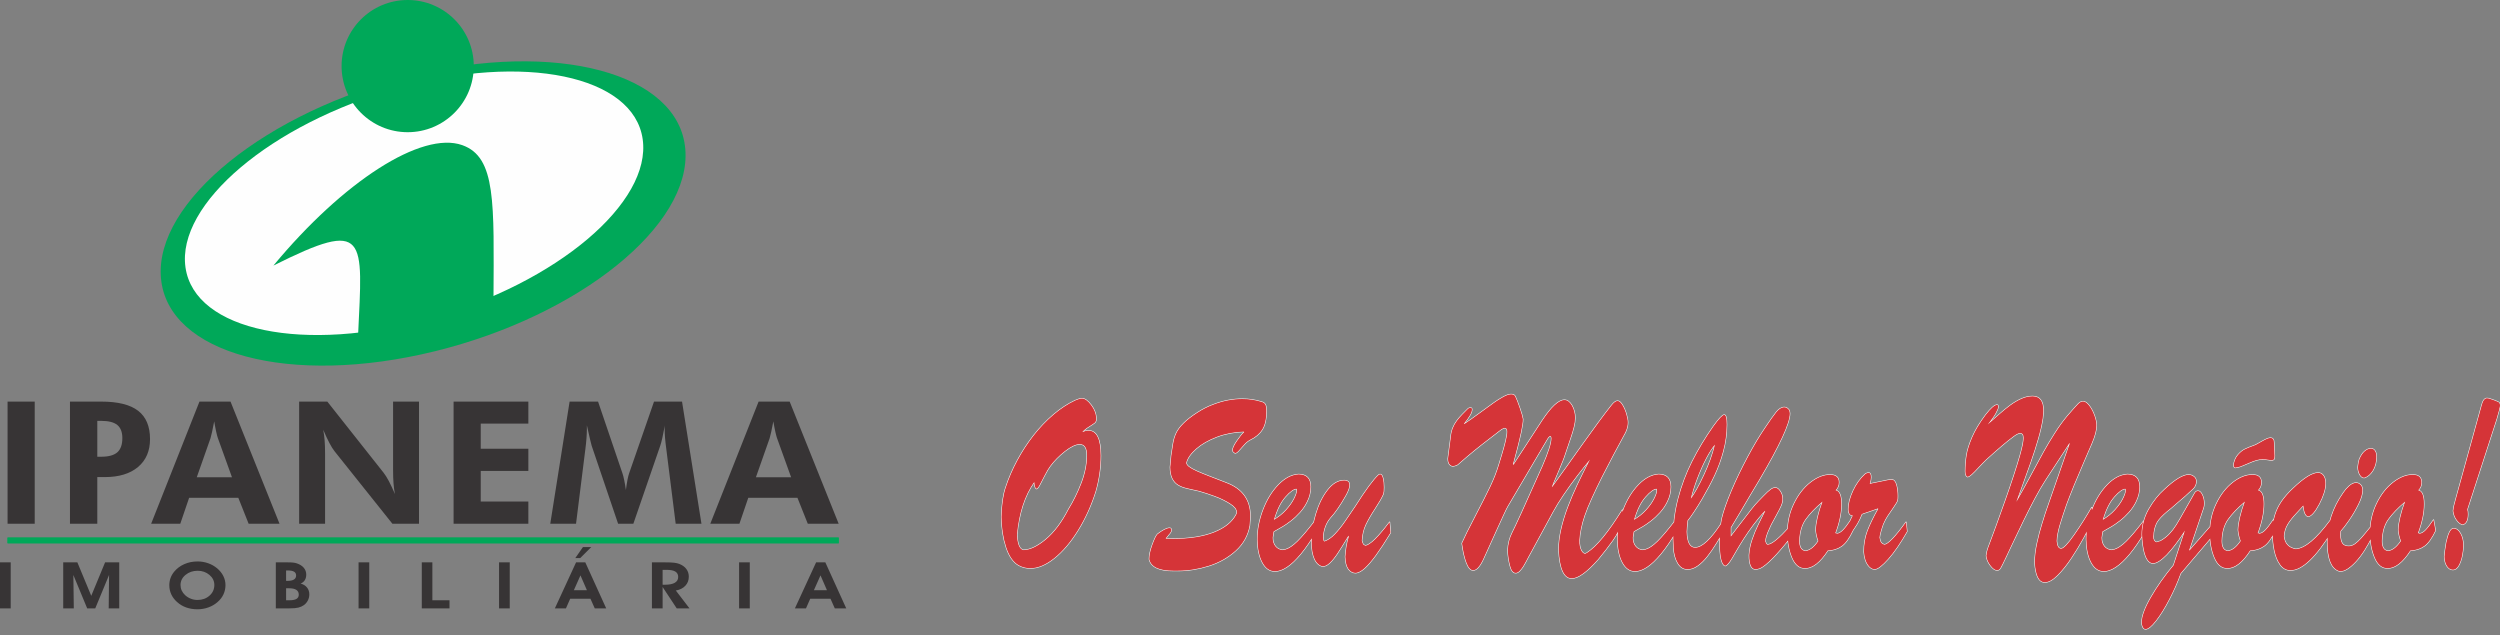 <?xml version="1.0" encoding="UTF-8"?>
<!DOCTYPE svg PUBLIC "-//W3C//DTD SVG 1.0//EN" "http://www.w3.org/TR/2001/REC-SVG-20010904/DTD/svg10.dtd">
<!-- Creator: CorelDRAW 2017 -->
<svg xmlns="http://www.w3.org/2000/svg" xml:space="preserve" width="1220mm" height="310mm" version="1.0" style="shape-rendering:geometricPrecision; text-rendering:geometricPrecision; image-rendering:optimizeQuality; fill-rule:evenodd; clip-rule:evenodd"
viewBox="0 0 1220000 310000"
 xmlns:xlink="http://www.w3.org/1999/xlink">
 <rect x="0" y="0" width="1220000" height="310000" fill="#808080" stroke="none"/>
 <defs>
  <style type="text/css">
   <![CDATA[
    .str0 {stroke:#FEFEFE;stroke-width:500;stroke-linecap:round;stroke-linejoin:round;stroke-miterlimit:22.926}
    .fil3 {fill:none;fill-rule:nonzero}
    .fil2 {fill:#FEFEFE}
    .fil1 {fill:#00A859}
    .fil0 {fill:#373435;fill-rule:nonzero}
    .fil4 {fill:#D53438;fill-rule:nonzero}
    .fil5 {fill:#D53438;fill-rule:nonzero}
   ]]>
  </style>
 </defs>
 <g id="Camada_x0020_1">
  <g id="_1833904421792">
   <path class="fil0" d="M3695.5 255586.8l0 -59610.1 13248.9 0 0 59610.1 -13248.9 0zm43787.5 -32702.6l1907.9 0c3611.9,0 6226.6,-723.2 7860.7,-2154.6 1632.6,-1445 2455.8,-3752.9 2455.8,-6921 0,-2932.5 -823.2,-5059.6 -2455.8,-6407.4 -1634.1,-1349.1 -4248.8,-2016.2 -7860.7,-2016.2l-1907.9 0 0 17499.2zm-13335.3 32702.6l0 -59610.1 15243.2 0c8120.9,0 14131.1,1487.5 18001.8,4474.7 3888.6,2988.7 5823.9,7603.2 5823.9,13843.5 0,5781.4 -1950.4,10312.3 -5866.3,13606.4 -3900.9,3280.4 -9319.4,4919.9 -16225.3,4919.9l-3642 0 0 22765.6 -13335.3 0zm79055.5 -22682l-6934.7 -19263.3c-202.7,-569.8 -447.9,-1542.3 -765.6,-2932.5 -304.1,-1376.5 -635.6,-3072.2 -968.4,-5087 -376.7,1931.3 -721.8,3655.7 -1056,5198 -345.2,1528.5 -591.7,2557.2 -764.3,3072.2l-6689.6 19012.6 17178.6 0zm-39444.2 22682l23580.5 -59610.1 15155.6 0 23913.4 59610.1 -15070.7 0 -5041.8 -12661.4 -23998.3 0 -4320 12661.4 -14218.7 0zm72222.2 0l0 -59610.1 13754.4 0 27437.6 34690c779.3,972.5 1646.3,2349 2601,4128.2 938.2,1779.3 1920.3,3877.6 2947.6,6296.5 -319.2,-1765.5 -549.3,-3517.4 -679.4,-5254.1 -145.2,-1738.2 -216.4,-3905 -216.4,-6518.4l0 -33342.2 12657.2 0 0 59610.1 -12990.1 0 -28203.2 -35343.4c-780.7,-973.8 -1647.7,-2349 -2572.2,-4128.2 -939.6,-1779.3 -1921.7,-3905 -2976.4,-6380 319.2,1710.7 549.3,3447.5 679.4,5199.3 145.2,1750.5 217.8,3946.1 217.8,6615.6l0 34036.7 -12657.3 0zm75371.1 0l0 -59610.1 36481.6 0 0 10743.8 -23232.6 0 0 12272.4 23232.6 0 0 10826 -23232.6 0 0 14940.5 23232.6 0 0 10827.4 -36481.6 0zm47181.6 0l9434.4 -59610.1 13884.5 0 11935.4 35092.7c260.3,736.9 534.2,1808 823.2,3225.6 302.7,1402.6 578,3029.8 824.6,4836.4 230.1,-1835.4 490.3,-3488.6 765.6,-4948.7 289,-1445 547.9,-2514.7 809.5,-3195.5l12150.5 -35010.5 13668.1 0 9478.2 59610.1 -12571 0 -4521.3 -35955.6c-346.5,-2654.5 -579.4,-4669.3 -679.4,-6017.1 -116.4,-1362.8 -172.5,-2627 -172.5,-3795.4 0,-624.6 0,-1097.1 13.7,-1402.5 15,-306.8 42.4,-584.9 71.2,-834.2 -432.8,2334 -823.2,4350.1 -1212.2,6045.8 -376.7,1695.7 -723.2,2973.6 -1025.9,3848.8l-13133.9 38110.2 -7441.5 0 -12917.5 -38110.2c-101.4,-360.2 -360.3,-1334 -735.5,-2932.5 -376.7,-1598.4 -910.9,-3932.3 -1588.9,-7004.5l0 1751.8c0,2765.4 -246.5,6156.7 -767,10174l-28.8 165.8 -4492.5 35955.6 -12571 0zm117531.4 -22682l-6934.7 -19263.3c-201.4,-569.8 -447.9,-1542.3 -765.7,-2932.5 -304.1,-1376.5 -635.5,-3072.2 -968.4,-5087 -376.6,1931.3 -721.8,3655.7 -1054.6,5198 -346.5,1528.5 -593.1,2557.2 -765.7,3072.2l-6689.5 19012.6 17178.6 0zm-39442.9 22682l23579.2 -59610.1 15155.6 0 23913.3 59610.1 -15070.6 0 -5041.9 -12661.4 -23998.2 0 -4320 12661.4 -14217.4 0z"/>
   <path class="fil1" d="M3679 262339.3l405607.9 0 0 2781.9 -405607.9 0 0 -2781.9z"/>
   <path class="fil0" d="M-0 296884l0 -22451.9 5219.9 0 0 22451.9 -5219.9 0zm36014.5 0l-5163.7 0 0 -22451.9 6900.5 0 6781.3 16330.8 6756.7 -16330.8 6899.1 0 0 22451.9 -5143.2 0 180.8 -16299.3 -6737.5 16299.3 -3937.8 0 -6754 -16299.3 217.8 16299.3zm52082.3 -11425.9c0,968.4 186.3,1868.2 567.1,2699.6 376.6,831.4 938.2,1594.4 1682,2284.7 819,746.5 1750.4,1325.8 2788.6,1731.3 1036.9,405.4 2112.1,610.8 3218.8,610.8 2336.7,0 4292.6,-699.9 5874.6,-2099.7 1580.6,-1395.7 2368.2,-3137.9 2368.2,-5226.7 0,-1916.2 -793.1,-3547.5 -2387.4,-4899.4 -1594.3,-1353.2 -3506.4,-2027.1 -5743.1,-2027.1 -2331.2,0 -4307.6,673.9 -5932.1,2021.6 -1625.8,1346.4 -2436.7,2983.2 -2436.7,4904.9zm-5474.6 152c0,-1231.3 193.1,-2394.2 586.2,-3488.6 387.6,-1094.3 968.4,-2121.6 1738.2,-3079 1319,-1616.2 2974.9,-2858.6 4962.3,-3736.5 1987.4,-879.4 4162.5,-1321.8 6518.4,-1321.8 1768.2,0 3474.9,290.4 5119.9,862.9 1642.2,573.9 3110.5,1405.3 4406.2,2484.6 1330,1121.8 2343.6,2379.2 3036.6,3779 694.5,1394.3 1043.7,2868.1 1043.7,4410.4 0,1599.8 -324.6,3110.6 -980.7,4515.9 -650.6,1410.7 -1613.5,2657.1 -2881.8,3747.4 -1280.6,1142.3 -2775,2014.8 -4481.6,2631.2 -1699.8,610.9 -3480.4,916.3 -5336.3,916.3 -1987.4,0 -3820.1,-300 -5495.2,-895.8 -1668.3,-594.4 -3150.3,-1477.9 -4450.1,-2651.7 -1242.3,-1110.8 -2187.4,-2358.6 -2825.7,-3736.5 -642.3,-1384.7 -960.1,-2864 -960.1,-4437.8zm56994 -2142.2l606.8 0c1436.8,0 2512,-220.5 3218.7,-657.4 705.4,-436.9 1062.9,-1088.9 1062.9,-1962.8 0,-842.3 -338.3,-1468.3 -1008.1,-1868.2 -668.4,-400 -1712.1,-599.9 -3131.1,-599.9l-749.2 0 0 5088.3zm0 9468.7l1575.1 0c1587.5,0 2750.4,-226 3492.7,-673.9 743.8,-446.5 1119.1,-1136.8 1119.1,-2073.7 0,-1015 -386.3,-1788.8 -1168.4,-2314.8 -780.7,-521.8 -1931.2,-784.8 -3443.4,-784.8l-1575.1 0 0 5847.2zm-5019.9 3947.4l0 -22451.9 5732.1 0c1162.9,0 2082,37 2768.2,115.1 682.1,79.4 1288.9,210.9 1813.4,395.8 1462.9,499.9 2587.4,1225.9 3369.5,2173.7 780.7,941 1168.3,2046.3 1168.3,3314.6 0,1047.9 -231.5,1942.3 -693,2679.1 -471.2,742.4 -1150.6,1305.4 -2051.8,1684.8 1312.1,325.9 2350.3,957.4 3106.4,1894.2 757.5,936.9 1136.9,2053.2 1136.9,3347.6 0,1047.8 -230.2,2031.2 -691.7,2953 -463,920.4 -1106.7,1683.3 -1927.2,2288.7 -817.7,579.4 -1729.9,989 -2742.1,1236.9 -1013.6,247.9 -2450.4,368.4 -4300.8,368.4l-6688.2 0zm40382.5 0l0 -22451.9 5219.8 0 0 22451.9 -5219.8 0zm44383.3 0l-13532.5 0 0 -22451.9 5163.7 0 0 18504.5 8368.8 0 0 3947.4zm24174.9 0l0 -22451.9 5219.9 0 0 22451.9 -5219.9 0zm42876.7 -8868.7l-3151.6 -7230.6 -3217.4 7230.6 6369 0zm-8162 4163.8l-2069.6 4704.9 -5406.1 0 10349.3 -22451.9 4500.8 0 10200.1 22451.9 -5587 0 -2099.7 -4704.9 -9887.8 0zm2506.6 -19857.7l3735.1 -5367.8 4063.9 0 -5400.7 5367.8 -2398.3 0zm42599.9 13025.7l1156.1 0c2105.2,0 3713.2,-320.5 4806.2,-962.8 1094.4,-642.4 1638.1,-1579.3 1638.1,-2816.1 0,-1188.9 -456.1,-2068.2 -1375.1,-2636.7 -912.2,-562.9 -2343.6,-846.4 -4287.1,-846.4l-1938.2 0 0 7262zm0 11536.9l-5218.5 0 0 -22451.9 6336.2 0c2013.4,0 3513.3,57.5 4493.9,179.4 982.1,115.1 1819,309.6 2520.3,578.1 1512.1,594.4 2668.1,1427.2 3461.2,2495.5 794.4,1068.4 1187.5,2320.3 1187.5,3762.5 0,1736.8 -567.1,3210.6 -1706.6,4415.9 -1130,1210.8 -2673.7,1979.2 -4631,2305.2l6669.1 8715.3 -6230.8 0 -6881.3 -10426 0 10426zm37318.5 0l0 -22451.9 5219.9 0 0 22451.9 -5219.9 0zm42876.7 -8868.7l-3150.3 -7230.6 -3217.4 7230.6 6367.7 0zm-8162 4163.8l-2069.6 4704.9 -5406.1 0 10349.3 -22451.9 4500.8 0 10200.1 22451.9 -5587 0 -2099.7 -4704.9 -9887.8 0z"/>
   <path class="fil1" d="M3679 262339.3l405607.9 0 0 2781.9 -405607.9 0 0 -2781.9z"/>
   <g>
    <path class="fil1" d="M200724.1 36948.6c70659.3,-17384 130518.7,-1376.5 133699.1,35754.3 3180.5,37130.8 -51522.1,81322.4 -122181.4,98705.1 -70659.4,17384 -130518.8,1376.5 -133699.2,-35754.3 -3180.4,-37130.8 51522.1,-81322.4 122181.5,-98705.1z"/>
    <path class="fil2" d="M194019.4 43060.2c61608.5,-17299.2 115157.8,-6189.6 119605.2,24815.9 4448.7,31004.3 -41890.5,70162.2 -103497.6,87461.4 -61607.2,17299.1 -115156.4,6189.6 -119605.2,-24814.6 -4447.3,-31005.6 41890.5,-70163.6 103497.6,-87462.7z"/>
    <path class="fil1" d="M198947.6 0c17814.1,0 32256.1,14441.9 32256.1,32257.5 0,17815.5 -14442,32257.4 -32256.1,32257.4 -17814.2,0 -32254.8,-14441.9 -32254.8,-32257.4 0,-17815.6 14440.6,-32257.5 32254.8,-32257.5z"/>
    <path class="fil1" d="M133424.5 129602.5c34090.4,-41112.2 72384.5,-65805.8 92174.4,-58771.3 16566.8,5887.3 15433.7,28047.9 15226.2,75163.1 -21281.4,10264.6 -43434.9,15059.7 -66079.5,17587 2201.4,-47741.7 5025.1,-57217.5 -41321.1,-33978.8z"/>
   </g>
  </g>
  <g id="_1833904422112">
   <g>
    <path class="fil3 str0" d="M528119.2 210876.4c1147.7,-479.8 2145.8,-719.8 3027.8,-719.8 3979.4,0 5975.5,4071.5 5975.5,12190.2 0,5823.7 -833,11649.8 -2501.6,17475.9 -2184.4,6921.5 -5062.6,13244.4 -8611.3,18971.1 -3548.7,5724.3 -7376,10232 -11479.2,13545 -4103.2,3291.1 -8020.7,4946.3 -11731.9,4946.3 -1983.2,0 -3876.2,-477.4 -5671.2,-1434.7 -2651.2,-1517.1 -4696.4,-4468.9 -6125.2,-8857.9 -1426.1,-4388.9 -2197.3,-9296.5 -2285,-14722.7 175.4,-6085.4 884.6,-10913 2122.6,-14463.5 1426.2,-4347.7 3306.3,-8717.3 5642.8,-13065 2336.6,-4350.2 4987.8,-8419.3 7946,-12209.6 2965.8,-3771 6161.2,-7142.1 9622.2,-10093.9 3445.6,-2954.2 6994.3,-5288.1 10643.6,-7003.9 1467.5,-637.4 2553.2,-957.3 3259.9,-957.3 1403,0 2916.8,1078.5 4546.8,3252.4 1617,2154.4 2424.2,4388.9 2424.2,6684 0,857.9 -226.9,1475.9 -693.7,1873.3 -453.9,380.5 -1403,1017.9 -2842.1,1917 -1426.2,877.3 -2524.8,1774 -3270.2,2673.1zm-23401.9 24317.4c-2388.1,3332.3 -4268.2,7180.8 -5671.2,11550.4 -1387.5,4369.6 -2310.8,9095.4 -2751.8,14162.9 188.2,4609.5 1225,7122.7 3105.1,7542 3156.7,0 6808.6,-1715.9 10924.7,-5128.2 4129,-3431.6 7842.7,-8336.8 11138.7,-14742.1 2463,-3989.1 4585.5,-8298.1 6352.1,-12926.9 1769.2,-4628.9 2651.2,-9156 2651.2,-13525.6 0,-3589.2 -1186.3,-5385 -3548.7,-5385 -1944.6,0 -4355.9,1136.6 -7259.9,3409.9 -2904,2295 -5317.9,4728.2 -7223.8,7343.2 -745.3,976.6 -1642.8,2491.3 -2702.8,4568.3 -1062.5,2052.7 -1882.7,3630.4 -2450.1,4706.4 -580.2,1097.8 -1085.7,1677 -1516.4,1757 -567.4,-300.5 -920.7,-1417.7 -1047.1,-3332.3zm102265.4 -24557.3c-4660.2,140.6 -9054.9,976.7 -13171,2532.6 -4129,1577.7 -7502.3,3492.2 -10127.7,5806.7 -2628,2292.6 -4232.2,4587.6 -4799.6,6860.9 0,618 430.7,1257.8 1274.1,1936.4 848.4,656.7 2109.6,1376.5 3801.4,2135.1 1704.7,756.1 3739.6,1594.6 6125.2,2513.1 2388.1,937.9 5165.7,2014 8335.3,3230.6 7778.3,2932.4 11670,8319.8 11670,16179.2 0,857.9 -100.6,2413.8 -291.4,4667.7 -884.6,4808.2 -3143.8,8877.3 -6806,12209.6 -3664.8,3329.9 -8033.6,5804.2 -13083.3,7401.3 -5052.3,1594.7 -10065.9,2392 -15040.8,2392l-2349.5 0c-6945.2,0 -10837,-1873.3 -11670,-5605.5 0,-1934 505.5,-4287.2 1516.5,-7062.1 1023.8,-2772.5 1844,-4488.3 2501.6,-5145.1 2612.6,-1994.5 4582.9,-2993 5895.6,-2993 557.1,0 833,319.9 833,937.9 0,618 -415.2,1395.9 -1274,2273.2l-1516.4 1936.4c430.7,0 1059.9,19.4 1869.7,58.2 820.2,41.2 1403,60.6 1753.8,60.6 8069.7,0 14751.9,-1056.7 20044,-3150.6 5302.5,-2115.7 8902.8,-5009.4 10821.5,-8719.7 190.9,-317.5 291.5,-717.4 291.5,-1197.2 0,-1396 -1098.7,-2791.9 -3308.9,-4187.9 -2210.2,-1395.9 -4647.4,-2593.1 -7324.4,-3572.2 -2664.1,-976.7 -5227.6,-1834.6 -7703.5,-2532.5 -1869.8,-399.9 -3739.5,-816.8 -5619.6,-1257.8 -1869.8,-416.9 -3422.4,-996.1 -4647.4,-1735.3 -1212.1,-736.7 -2158.6,-1774 -2829.2,-3150.5 -680.8,-1357.2 -1036.7,-3172.4 -1072.9,-5467.4 239.9,-3012.4 415.3,-4885.8 515.8,-5625 304.4,-2055.1 595.8,-4010.9 897.5,-5864.8 304.4,-1856.4 822.7,-3550.5 1542.3,-5087 719.5,-1536.5 1905.9,-3131.1 3571.9,-4788.8 1655.7,-1674.6 3953.6,-3451 6883.4,-5324.4 2385.6,-1536.5 4848.5,-2794.3 7412.1,-3771 2563.5,-998.5 5029,-1715.8 7414.6,-2154.5 2372.7,-438.6 4683.5,-659.2 6906.6,-659.2 3321.8,0 6478.5,479.9 9472.7,1437.2 858.8,218.1 1439.1,656.7 1779.5,1277.2 327.5,618 492.6,1674.6 492.6,3150.5 0,3870.3 -657.7,6844 -1970.4,8957.3 -1312.7,2115.7 -3283,3790.3 -5908.5,5048.1 -1075.4,557.4 -2060.6,1335.4 -2942.6,2353.2 -897.5,998.5 -1717.6,1934 -2475.9,2791.9 -745.3,879.7 -1390.1,1337.8 -1921.3,1417.7 -214.1,-140.5 -502.9,-380.5 -907.8,-697.9 -49,0 -100.6,-99.4 -139.3,-300.5 -49,-198.8 -113.5,-339.3 -175.4,-419.3 87.7,-1076 794.4,-2593.2 2132.9,-4527.1 1325.6,-1955.8 2488.7,-3390.5 3473.9,-4328.4l-152.2 -239.9zm14687.5 43070.4c2297.9,-1337.8 4294,-2954.2 5985.8,-4808.2 1691.9,-1875.8 2991.7,-3691 3889.2,-5467.4 894.9,-1754.6 1351.4,-3111.8 1351.4,-4069.1 0,-298.1 -25.8,-499.2 -61.9,-618 -51.6,-118.7 -90.3,-179.3 -116.1,-218.1 -1374.6,0 -3218.6,1316 -5519,3928.5 -2308.3,2634.4 -4154.8,6383.5 -5529.4,11252.3zm-139.3 5644.3c-177.9,998.5 -330.1,1994.6 -453.9,2993.1 0,1795.8 453.9,3252.3 1351.4,4308.9 894.9,1076.1 2070.9,1674.7 3497.1,1795.9 404.9,-160 858.8,-240 1364.3,-240 1730.5,-499.2 3688,-1795.8 5885.3,-3950.3 2184.4,-2135.1 5000.7,-5445.6 8423.1,-9933.9l758.2 4786.4c-2689.9,4568.3 -5243.1,8300.5 -7654.5,11213.5 -2411.4,2891.3 -4660.3,5026.4 -6744.1,6383.5 -2083.8,1376.6 -4002.6,2052.7 -5746,2052.7 -2573.9,0 -4634.5,-1434.7 -6161.3,-4308.9 -1529.3,-2871.9 -2323.7,-6582.3 -2401,-11150.6 0,-4808.2 936.1,-9655.2 2803.3,-14521.6 1869.8,-4868.8 4345.7,-8918.4 7453.4,-12129.6 3092.2,-3213.5 6339.2,-4926.9 9748.6,-5166.9 3927.8,0 5898.2,2033.3 5898.2,6104.8 0,2433.2 -582.8,4827.6 -1743.4,7161.5 -897.5,1875.8 -2058,3589.2 -3497.1,5205.6 -1428.8,1597.1 -2932.4,2993.1 -4497.8,4190.3 -1565.5,1197.2 -2891.1,2113.3 -3951.1,2731.2 -1049.6,639.9 -2501.6,1456.6 -4332.7,2474.4zm36660.6 2513.2l-149.6 -458c-2364.9,3909.1 -4193.4,6822.1 -5483,8758.5 -1286.9,1933.9 -2524.8,3451.1 -3700.8,4546.5 -1173.5,1097.8 -2310.8,1657.6 -3396.6,1657.6 -1730.5,-380.4 -3069,-1616.4 -3989.7,-3710.3 -923.3,-2115.7 -1387.5,-4788.9 -1387.5,-8041.2 0,-4447.1 706.6,-9037.2 2119.9,-13763 1428.8,-4750.1 3357.9,-8659.2 5797.6,-11751.6 2434.6,-3092.4 5088.4,-4648.3 7930.5,-4648.3 1717.6,0 2573.8,719.8 2573.8,2154.5 0,1296.6 -616.3,3012.4 -1828.5,5147.5 -2767.3,4868.9 -5240.5,8458.1 -7424.9,10791.9 -2187,2554.3 -3412.1,5726.7 -3639,9555.8 113.5,319.9 165,717.4 165,1197.2 0,419.3 175.4,739.2 515.8,957.3 1769.2,-579.2 3499.8,-1774 5204.5,-3569.8 1717.6,-1815.2 3344.9,-3831.5 4900.1,-6104.8 1552.6,-2253.8 3244.4,-4728.2 5062.6,-7440.1 4977.5,-7861.8 8753.1,-12987.5 11355.4,-15420.7 201.1,-160 453.9,-240 768.5,-240 531.3,0 946.5,618 1263.7,1875.8 317.2,1255.4 466.8,2753.1 466.8,4466.5 0,1517.1 -100.6,2595.6 -291.4,3213.6 -745.3,1735.2 -2109.6,4129.6 -4103.2,7161.4 -2009.1,3051.2 -3522.9,5704.9 -4559.7,7920 -1047.1,2234.5 -1653.1,4786.4 -1805.3,7680.1 252.7,957.3 466.8,1536.5 631.8,1774 152.2,239.9 528.7,479.8 1124.5,739.2 2336.6,-320 6274.7,-4149.1 11819.6,-11531.1l441 5147.6c-2829.2,4607 -5250.9,8298 -7285.7,11092.3 -2032.3,2772.5 -3840.1,4866.4 -5418.5,6284.1 -1578.3,1396 -3004.5,2154.5 -4255.4,2273.3 -1451.9,0 -2651.2,-659.2 -3584.8,-1955.8 -923.3,-1315.9 -1428.7,-3291.1 -1503.5,-5944.8 175.3,-3249.9 732.4,-6521.7 1666,-9815.2zm80114.3 -35307.9l317.2 237.5 14004 -21523.1c4433.4,-6703.4 8044,-10055.1 10834.4,-10055.1 1390.1,0 2592,896.7 3626.1,2692.5 1023.9,1815.2 1539.7,3809.7 1539.7,6044.2 0,1277.2 -201.2,2733.7 -606.1,4330.8 -389.4,1614 -946.5,3451 -1653.1,5503.7 -706.7,2077 -1565.5,4609.5 -2589.3,7641.3 -528.7,1776.5 -1756.3,4888.2 -3662.2,9316 -1905.9,4430.1 -2865.3,6783.3 -2865.3,7062 49,-60.5 113.5,-138.1 214.1,-218.1 87.6,-60.6 175.3,-159.9 252.7,-259.3 2424.3,-3312.9 4773.7,-6584.6 7045.8,-9776.4 2285,-3191.7 4825.4,-6783.4 7639.1,-10753 2829.1,-3969.7 5392.7,-7520.2 7718.9,-10670.7 2321.1,-3153 4430.8,-5906.1 6300.6,-8281.1 1134.7,-1454.1 2119.9,-2173.9 2955.5,-2173.9 732.4,0 1490.7,618 2272.1,1856.4 784,1236 1426.2,2711.9 1944.6,4408.4 518.4,1715.8 784,3131.1 784,4248.4 0,1597 -430.7,3232.9 -1276.6,4926.9 -2045.2,3771 -4002.6,7423.2 -5885.3,10913 -1867.2,3511.7 -3737,7100.9 -5581,10753.1 -1844,3669.2 -3484.2,7100.9 -4949.1,10333.8 -1464.9,3211.1 -2602.2,6024.8 -3435.2,8458 -1490.7,4347.8 -2326.3,8419.2 -2514.6,12229 0,1955.7 265.7,3489.8 809.8,4607.1 528.7,1117.2 1199.3,1735.2 2006.5,1837 619,-319.9 949.1,-499.3 972.3,-499.3 4673.2,-2951.8 10406.3,-9933.9 17214.9,-20907.5l288.8 4868.8c-1312.7,3768.6 -2981.3,7081.5 -5000.7,9933.9 -2034.8,2871.9 -4407.5,5944.9 -7123.2,9236 -5493.3,6223.5 -9787.3,9337.7 -12869.2,9337.7 -3786,0 -5908.6,-4670.1 -6365,-14005.4 38.6,-3152.9 456.4,-6482.8 1237.9,-9955.7 796.9,-3470.5 1895.6,-7081.5 3311.4,-10830.6 1426.2,-3732.2 2940.1,-7340.8 4582.9,-10791.9 1630,-3453.4 3662.2,-7580.7 6099.4,-12350.1 -1617.1,1856.4 -3636.4,4369.6 -6047.8,7522.5 -2426.8,3170 -4724.7,6361.7 -6885.9,9553.5 -2169,3191.7 -3925.3,6046.6 -5250.9,8538l-11971.8 22024.7c-165,319.9 -479.7,937.9 -961.9,1834.6 -464.2,918.5 -985.2,1815.2 -1526.8,2694.9 -554.5,857.9 -1137.3,1594.7 -1756.3,2212.7 -616.4,618 -1225,918.5 -1831.1,918.5 -1235.3,0 -2171.5,-1197.2 -2764.7,-3569.8 -606.1,-2394.4 -972.3,-4830.1 -1098.7,-7321.4 139.3,-3233 869.2,-6146 2197.4,-8739.2 1451.9,-2733.7 6377.8,-13544.9 14788,-32455.4 2865.3,-6664.7 4306.9,-11153 4306.9,-13486.8 0,-797.3 -203.7,-1197.2 -606,-1197.2 -355.9,0 -845.9,458 -1441.7,1417.7l-19396.7 32916c-353.3,576.8 -1060,2033.3 -2132.9,4347.7 -1062.5,2314.5 -2300.4,5026.4 -3700.8,8099.4 -1403,3073 -2728.6,6024.8 -3989.8,8816.7 -1263.7,2813.6 -1983.2,4388.9 -2135.4,4708.8 -1642.8,3431.7 -3234.1,5147.5 -4773.7,5147.5 -1263.7,0 -2362.4,-1216.6 -3283.1,-3671.6 -933.6,-2433.2 -1655.7,-5605.5 -2171.5,-9475.9 1173.4,-2692.5 3345,-7042.6 6491.3,-13067.5 3143.9,-6022.4 5593.9,-10850 7334.7,-14502.2 1756.3,-3669.1 3156.7,-7241.4 4206.4,-10753 518.4,-1715.9 1085.8,-3569.8 1694.4,-5583.8 603.5,-2016.3 1147.7,-3991.5 1614.5,-5944.8 466.8,-1936.4 706.6,-3472.9 706.6,-4628.9 0,-1197.2 -415.2,-1815.2 -1225,-1815.2 -252.8,0 -784,218.1 -1588.7,618 -1049.6,838.5 -2942.6,2295 -5684.1,4388.9 -2728.6,2074.6 -5279.2,4088.5 -7641.6,6005.5 -2349.5,1914.5 -4987.8,4168.4 -7891.8,6722.8 -366.2,378 -1186.3,697.9 -2501.6,937.9 -1565.5,-281.2 -2346.9,-1517.2 -2346.9,-3712.8l1361.7 -10513.2c139.3,-1594.6 466.8,-3031.8 974.9,-4328.3 515.8,-1277.2 1160.5,-2452.6 1954.9,-3511.7 784,-1076 1691.8,-2113.3 2702.8,-3150.5 1023.8,-1037.3 1895.5,-1914.6 2628,-2653.8 340.4,-399.9 820.1,-579.2 1439.1,-579.2 404.9,0 606,259.3 606,819.2 0,1395.9 -1286.9,3669.1 -3863.3,6822.1l152.1 239.9c1867.2,-1216.6 4405,-3012.4 7600.4,-5346.2 3195.4,-2333.8 5480.4,-3991.5 6857.5,-4987.6 1390.1,-998.5 2878.2,-1936.3 4456.6,-2813.7 1593.8,-896.6 2893.6,-1335.3 3891.7,-1335.3 1036.8,0 1691.8,317.5 1983.3,957.3 580.2,1197.2 1312.7,3051.2 2184.4,5586.1 882,2532.6 1413.3,4389 1591.2,5545 0,1395.9 -304.3,3470.5 -897.5,6245.4 -606,2772.4 -1199.2,5324.4 -1805.3,7638.8 -606,2314.5 -1328.2,5028.8 -2148.3,8140.6zm59090.2 27150.4c2300.5,-1337.8 4294.1,-2954.2 5988.5,-4808.2 1691.8,-1875.8 2991.6,-3691 3889.1,-5467.4 895,-1754.6 1351.4,-3111.8 1351.4,-4069.1 0,-298.1 -25.8,-499.2 -64.4,-618 -49,-118.7 -87.7,-179.3 -113.5,-218.1 -1377.2,0 -3221.2,1316 -5519.1,3928.5 -2310.8,2634.4 -4154.8,6383.5 -5532,11252.3zm-139.2 5644.3c-175.4,998.5 -327.6,1994.6 -453.9,2993.1 0,1795.8 453.9,3252.3 1351.4,4308.9 897.5,1076.1 2070.9,1674.7 3499.7,1795.9 402.3,-160 858.8,-240 1361.7,-240 1730.5,-499.2 3690.6,-1795.8 5885.3,-3950.3 2184.4,-2135.1 5000.7,-5445.6 8423,-9933.9l758.3 4786.4c-2689.9,4568.3 -5240.6,8300.5 -7652,11213.5 -2411.3,2891.3 -4660.2,5026.4 -6744.1,6383.5 -2083.8,1376.6 -4002.6,2052.7 -5746,2052.7 -2576.4,0 -4634.5,-1434.7 -6163.8,-4308.9 -1526.8,-2871.9 -2323.7,-6582.3 -2398.5,-11150.6 0,-4808.2 933.6,-9655.2 2803.4,-14521.6 1869.8,-4868.8 4345.6,-8918.4 7450.7,-12129.6 3094.8,-3213.5 6339.2,-4926.9 9751.3,-5166.9 3925.2,0 5895.6,2033.3 5895.6,6104.8 0,2433.2 -580.3,4827.6 -1740.9,7161.5 -897.4,1875.8 -2060.6,3589.2 -3499.7,5205.6 -1428.7,1597.1 -2929.7,2993.1 -4495.2,4190.3 -1565.4,1197.2 -2893.6,2113.3 -3953.6,2731.2 -1047.1,639.9 -2499.1,1456.6 -4332.7,2474.4zm27848.1 -15919.9c1844,-2413.8 4002.6,-6281.7 6491.4,-11608.6 2488.7,-5307.4 4242.4,-10273.2 5292.1,-14843.9 -1289.5,1398.4 -2741.5,3652.2 -4358.5,6744.6 -1604.2,3070.6 -3094.8,6422.3 -4433.4,9994.5 -1351.4,3589.2 -2346.9,6822.1 -2991.6,9713.4zm-1591.2 10573.7c-113.5,777.9 -203.8,1815.2 -291.5,3111.8 -74.8,1318.4 -126.3,2096.3 -149.6,2375 123.8,5186.3 1513.9,7779.4 4165.1,7779.4 3396.6,0 7703.5,-3989 12895.1,-11989l1010.9 3829.1c-936.1,1517.1 -2148.3,3511.7 -3662.1,5986.1 -1503.6,2452.5 -2981.4,4607 -4433.4,6444 -1439,1815.2 -2981.3,3329.9 -4598.3,4488.4 -1627.4,1175.4 -3270.2,1754.6 -4910.5,1754.6 -1983.2,0 -3574.5,-996.1 -4773.7,-3012.4 -1188.9,-2014 -1869.8,-4507.7 -2034.8,-7500.8 -113.5,-2314.4 -165.1,-3829.1 -165.1,-4527.1 0,-6664.6 809.8,-13128.1 2426.8,-19351.6 1617.1,-6242.9 3863.4,-12248.4 6757,-18013.9 2878.2,-5765.5 6388.3,-11591.6 10519.8,-17475.8 2599.7,-3611 4330.2,-5426.2 5163.2,-5426.2 796.9,0 1199.2,1575.3 1199.2,4689.5 0,4347.7 -567.3,8637.3 -1715,12905.1 -1150.2,4250.8 -2576.4,8201.1 -4294.1,11831.5 -1704.7,3649.8 -3752.4,7478.9 -6125.1,11550.4 -2955.5,4946.4 -5292.1,8458 -6983.9,10551.9zm37772.1 -4706.4c-1869.8,1895.1 -3737,4088.4 -5593.9,6582.2 -1856.9,2493.8 -3473.9,4808.2 -4825.3,6940.9 -1364.3,2154.5 -2576.4,4129.6 -3623.5,5944.8 -1049.7,1817.7 -1743.4,3012.4 -2086.4,3611 -1374.6,2314.5 -2460.4,3552.9 -3254.7,3710.4 -1782.1,-477.4 -2666.7,-4587.7 -2666.7,-12287.1 0,-3671.6 353.3,-7260.8 1075.4,-10791.9 882,-3632.8 2473.3,-8159.9 4748,-13547.3 2285,-5385 4913,-10852.4 7878.9,-16397.4 2955.5,-5564.4 5797.6,-10292.6 8500.4,-14242.9 2285,-3451.1 4077.4,-5986 5366.9,-7600.1 1286.9,-1635.9 2599.6,-2455 3953.6,-2455 856.2,0 1614.5,438.7 2272.1,1316 263.1,598.6 392,1158.4 392,1696.4 0,4667.7 -4977.5,15440.1 -14927.3,32317.4 -1918.8,3191.7 -3412,5685.5 -4482.3,7481.3 -1075.4,1815.2 -1872.4,3191.8 -2414,4110.3 -528.6,937.9 -1351.4,2333.8 -2462.9,4187.8 -1098.7,1875.8 -2599.6,4388.9 -4521,7541.9l0 4447.1c2148.3,-2753.1 4092.9,-5285.6 5833.7,-7619.5 1756.3,-2314.4 3234.1,-4248.4 4446.2,-5784.9 1212.2,-1555.8 2362.4,-2852.4 3435.3,-3950.3 188.2,-198.7 998,-1017.8 2398.4,-2474.4 1403,-1456.5 2514.6,-2471.9 3334.7,-3070.5 820.1,-620.4 1591.2,-918.5 2310.8,-918.5 809.8,0 1591.2,579.2 2349.5,1715.8 745.3,1136.6 1124.4,2353.2 1124.4,3669.2 0,1017.8 -226.9,2096.3 -706.6,3232.9 -466.8,1117.3 -1276.6,2711.9 -2439.8,4788.9 -1160.5,2074.5 -1980.7,3589.2 -2460.4,4546.4 -77.3,179.4 -379.1,858 -923.2,2016.4 -544.2,1156 -985.2,2253.8 -1312.8,3249.9 -330.1,998.5 -518.3,1917 -567.3,2753.1 288.8,1037.3 644.7,1635.9 1072.8,1795.8 2107.1,0 5746.1,-2951.8 10911.8,-8857.9l441 5147.5c-6806,8598.6 -11780.9,13666.1 -14927.3,15180.8 -946.5,339.3 -1678.9,499.3 -2197.3,499.3 -2070.9,0 -3105.1,-2273.3 -3105.1,-6841.6 123.8,-2455 642.2,-4987.5 1526.8,-7580.7 884.6,-2614.9 1895.5,-5067.5 3030.3,-7362.6 1124.4,-2292.6 2210.2,-4488.3 3247,-6582.2l-152.2 -118.7zm28100.9 -4548.9c-3613.2,3031.8 -6377.9,5925.4 -8312.2,8656.7 -1931.6,2733.7 -2942.6,6284.1 -3043.2,10612.5 0,3034.2 1034.2,4670.1 3105.1,4907.6 2199.9,-317.5 4270.9,-1953.4 6215.4,-4907.6 -657.6,-1774 -1059.9,-3589.2 -1212.1,-5404.4 126.4,-3652.2 1212.1,-8278.7 3247,-13864.8zm6388.2 -5506.2c1856.9,358.7 2790.5,2573.7 2790.5,6703.4 0,4248.4 -985.2,9015.4 -2953,14242.9 402.3,0 706.6,79.9 894.9,239.9 959.4,-121.2 1957.5,-698 2968.5,-1757 1008.3,-1037.3 2272.1,-2692.5 3788.5,-4965.8l910.4 5166.9c-1782.1,3768.6 -3613.2,6303.5 -5495.9,7619.5 -1893,1315.9 -4141.8,2035.7 -6767.3,2173.9 -3713.8,5746.1 -7401.7,8617.9 -11063.9,8617.9 -2728.6,0 -4822.8,-1735.2 -6287.6,-5225 -1464.9,-3492.3 -2197.4,-7542 -2197.4,-12129.6 0,-5026.4 1047.1,-9715.8 3143.9,-14063.6 2096.7,-4369.6 4760.8,-7801.2 8005.2,-10353.2 3247,-2535 6442.4,-3812.2 9599.1,-3812.2 2829.1,0 4255.3,1238.5 4255.3,3710.4 0,1497.7 -531.3,2774.9 -1591.2,3831.6zm20822.9 9095.4l-149.6 -237.5c-1299.8,477.4 -2842.1,1015.4 -4634.5,1614 -1792.4,579.2 -2880.7,959.7 -3246.9,1139.1 -706.7,1793.3 -1464.9,3349.2 -2259.3,4706.4 -807.2,1337.8 -2019.3,3133.6 -3636.4,5387.4 -1617,2253.9 -2715.7,3790.4 -3283,4626.5l-291.5 -5145.1c1552.6,-1917 3244.4,-4868.8 5062.6,-8857.9 -1413.3,0 -2119.9,-1078.4 -2119.9,-3232.9 0,-2513.2 771.1,-5445.6 2297.9,-8775.5 1539.6,-3332.3 3548.7,-6104.8 6050.3,-8358.7 606.1,-300.5 1083.2,-460.4 1439.1,-460.4 796.9,0 1199.3,719.7 1199.3,2154.5 0,877.3 -203.8,1955.7 -593.2,3213.5 1601.6,-300.5 3244.4,-639.8 4913,-998.5 1666,-358.6 2929.8,-618 3775.7,-777.9 845.9,-160 1500.9,-239.9 1983.2,-239.9 1060,0 1818.2,838.5 2272.1,2474.4 466.8,1655.2 693.8,3451 693.8,5426.2 0,1117.2 -49,1834.6 -152.2,2154.5 -113.5,538 -781.4,1674.6 -2006.4,3431.6 -1225.1,1774 -2187,3170 -2867.9,4207.2 -680.9,1017.9 -1390.1,2355.7 -2094.2,3972.1 -1062.5,3031.8 -1642.8,5225.1 -1743.4,6562.9 149.6,1117.2 392,1914.5 745.4,2392 340.4,479.8 869.1,838.5 1604.1,1097.8 1918.8,-179.3 5454.6,-3848.5 10594.6,-11031.8l466.8 4568.3c-3270.2,5726.8 -6339.2,10195.7 -9204.5,13406.8 -2867.9,3211.2 -5026.5,4885.8 -6481.1,5026.4 -1274,0 -2424.2,-736.8 -3445.5,-2193.3 -1023.9,-1456.5 -1642.8,-3572.2 -1869.8,-6305.9 0,-3649.8 580.3,-7001.5 1730.5,-10072.1 1160.6,-3053.6 2904,-6684 5250.9,-10874.2zm67500.4 -3589.2c1820.7,-3111.8 4092.8,-7222.1 6857.5,-12350.2 2751.8,-5145.1 4900.2,-9095.4 6442.4,-11889.7 1539.7,-2772.4 3332.1,-5763 5354,-8954.8 2032.3,-3213.6 4103.2,-6066 6212.9,-8579.2 2664.1,-3073 4394.6,-5026.3 5201.8,-5845.5 809.8,-816.7 1593.8,-1216.6 2362.4,-1216.6 923.3,0 1893,659.2 2916.8,1955.8 1011,1296.6 1869.8,2891.2 2563.6,4747.6 696.3,1854 1047.1,3550.5 1047.1,5045.8 0,2154.5 -755.7,5028.7 -2272.1,8598.5 -301.8,698 -1439.1,3332.4 -3409.5,7900.6 -1983.3,4568.3 -3752.5,8756.1 -5315.3,12546.5 -1555.2,3812.2 -2790.5,6962.7 -3713.8,9475.9 -1338.5,3831.5 -2437.2,7222 -3308.9,10173.8 -858.8,2934.9 -1325.6,5506.2 -1387.5,7682.5 188.3,2472 920.7,3710.4 2207.7,3710.4 1163.1,0 3321.7,-2234.5 6452.6,-6722.8 3133.5,-4488.3 5962.7,-8957.2 8474.7,-13387.4l443.5 6066c-1237.9,2593.2 -2741.4,5506.2 -4510.6,8736.7 -1766.7,3233 -3749.9,6524.1 -5947.2,9834.6 -2210.2,3332.3 -4443.7,6124.2 -6731.2,8419.2 -2285,2295.1 -4332.8,3431.7 -6138.1,3431.7 -2891.1,0 -4533.9,-3233 -4923.3,-9696.4 49,-2871.9 428.1,-5964.3 1147.6,-9274.8 719.6,-3312.9 1503.6,-6325.3 2349.5,-9037.2 845.9,-2714.3 1452,-4628.9 1792.4,-5746.1l11744.8 -33853.8 -136.7 -278.7 -11822.1 18093.8c-1591.3,2452.6 -3283.1,5365.6 -5065.2,8697.9 -1779.5,3329.9 -3584.8,6861 -5392.7,10551.9 -1815.6,3691 -3649.3,7500.8 -5490.7,11431.7 -1856.9,3909.1 -2906.6,6143.5 -3146.4,6662.2 -1351.4,2852.4 -2246.3,4667.6 -2689.9,5426.2 -453.9,777.9 -998.1,1158.4 -1640.3,1158.4 -1010.9,0 -2109.6,-777.9 -3295.9,-2333.8 -1176.1,-1555.9 -1844,-3133.6 -1996.2,-4728.3 201.2,-1536.5 479.7,-2772.4 833,-3690.9 2501.7,-6584.7 5343.7,-14383.5 8523.7,-23401.3 3169.6,-8996.1 5557.7,-16336.8 7161.9,-21983.6 1111.5,-3928.5 1666,-6742.2 1666,-8397.4 0,-1597.1 -554.5,-2394.4 -1666,-2394.4 -845.9,0 -1996.2,579.2 -3422.4,1696.4 -3030.3,2212.7 -7450.7,5964.2 -13258.7,11249.9 -1075.4,1037.3 -2326.2,2314.4 -3739.5,3850.9 -1415.9,1517.1 -2514.6,2653.8 -3296,3351.7 -771.1,717.4 -1439.1,1117.3 -1970.4,1197.2 -706.6,-259.3 -1059.9,-1158.4 -1059.9,-2673.1 0,-2634.3 201.1,-5208.1 593.1,-7760 392.1,-2554.4 1325.7,-5528 2777.6,-8899.1 1464.9,-3390.5 3649.3,-7001.5 6543,-10871.8 2537.7,-3271.7 4407.5,-4907.6 5606.7,-4907.6 301.8,0 466.8,319.9 466.8,979.1 0,598.6 -430.6,1655.2 -1263.7,3169.9 -833,1497.8 -2109.6,3313 -3814.3,5448.1 1947.1,-1715.9 3827.2,-3392.9 5684.1,-5009.4 1844,-1633.5 3623.5,-3070.6 5341.1,-4347.8 1704.8,-1257.8 3486.9,-2314.4 5341.2,-3152.9 1856.8,-836.2 3700.8,-1255.4 5519,-1255.4 3499.8,0 5240.6,2314.4 5240.6,6962.7 0,637.4 -100.6,1914.6 -301.8,3809.7 -456.4,2971.2 -1212.1,6303.6 -2285,9994.5 -1062.5,3710.4 -2287.5,7500.8 -3649.3,11371.1 -1364.3,3889.7 -3638.9,10193.2 -6808.5,18971.1l0 240zm42053.3 8957.2c2297.9,-1337.8 4294,-2954.2 5985.8,-4808.2 1694.5,-1875.8 2991.7,-3691 3889.2,-5467.4 897.5,-1754.6 1354,-3111.8 1354,-4069.1 0,-298.1 -28.4,-499.2 -64.5,-618 -49,-118.7 -87.7,-179.3 -113.5,-218.1 -1377.2,0 -3221.2,1316 -5519.1,3928.5 -2310.8,2634.4 -4154.7,6383.5 -5531.9,11252.3zm-139.3 5644.3c-175.4,998.5 -327.5,1994.6 -453.9,2993.1 0,1795.8 453.9,3252.3 1351.4,4308.9 897.5,1076.1 2070.9,1674.7 3497.1,1795.9 404.9,-160 861.4,-240 1364.3,-240 1730.5,-499.2 3688,-1795.8 5885.3,-3950.3 2184.4,-2135.1 5000.7,-5445.6 8423.1,-9933.9l758.2 4786.4c-2689.9,4568.3 -5240.6,8300.5 -7651.9,11213.5 -2411.4,2891.3 -4662.9,5026.4 -6744.1,6383.5 -2083.9,1376.6 -4002.7,2052.7 -5746.1,2052.7 -2576.4,0 -4634.4,-1434.7 -6163.8,-4308.9 -1526.8,-2871.9 -2323.7,-6582.3 -2398.5,-11150.6 0,-4808.2 933.6,-9655.2 2803.4,-14521.6 1869.8,-4868.8 4343.1,-8918.4 7450.8,-12129.6 3094.8,-3213.5 6339.2,-4926.9 9748.6,-5166.9 3927.8,0 5898.2,2033.3 5898.2,6104.8 0,2433.2 -580.3,4827.6 -1743.4,7161.5 -897.5,1875.8 -2058.1,3589.2 -3497.1,5205.6 -1428.8,1597.1 -2929.8,2993.1 -4497.8,4190.3 -1562.9,1197.2 -2891.1,2113.3 -3951.1,2731.2 -1047,639.9 -2501.6,1456.6 -4332.7,2474.4z"/>
    <path id="1" class="fil4" d="M528119.2 210876.4c1147.7,-479.8 2145.8,-719.8 3027.8,-719.8 3979.4,0 5975.5,4071.5 5975.5,12190.2 0,5823.7 -833,11649.8 -2501.6,17475.9 -2184.4,6921.5 -5062.6,13244.4 -8611.3,18971.1 -3548.7,5724.3 -7376,10232 -11479.2,13545 -4103.2,3291.1 -8020.7,4946.3 -11731.9,4946.3 -1983.2,0 -3876.2,-477.4 -5671.2,-1434.7 -2651.2,-1517.1 -4696.4,-4468.9 -6125.2,-8857.9 -1426.1,-4388.9 -2197.3,-9296.5 -2285,-14722.7 175.4,-6085.4 884.6,-10913 2122.6,-14463.5 1426.2,-4347.7 3306.3,-8717.3 5642.8,-13065 2336.6,-4350.2 4987.8,-8419.3 7946,-12209.6 2965.8,-3771 6161.2,-7142.1 9622.2,-10093.9 3445.6,-2954.2 6994.3,-5288.1 10643.6,-7003.9 1467.5,-637.4 2553.2,-957.3 3259.9,-957.3 1403,0 2916.8,1078.5 4546.8,3252.4 1617,2154.4 2424.2,4388.9 2424.2,6684 0,857.9 -226.9,1475.9 -693.7,1873.3 -453.9,380.5 -1403,1017.9 -2842.1,1917 -1426.2,877.3 -2524.8,1774 -3270.2,2673.1zm-23401.9 24317.4c-2388.1,3332.3 -4268.2,7180.8 -5671.2,11550.4 -1387.5,4369.6 -2310.8,9095.4 -2751.8,14162.9 188.2,4609.5 1225,7122.7 3105.1,7542 3156.7,0 6808.6,-1715.9 10924.7,-5128.2 4129,-3431.6 7842.7,-8336.8 11138.7,-14742.1 2463,-3989.1 4585.5,-8298.1 6352.1,-12926.9 1769.2,-4628.9 2651.2,-9156 2651.2,-13525.6 0,-3589.2 -1186.3,-5385 -3548.7,-5385 -1944.6,0 -4355.9,1136.6 -7259.9,3409.9 -2904,2295 -5317.9,4728.2 -7223.8,7343.2 -745.3,976.6 -1642.8,2491.3 -2702.8,4568.3 -1062.5,2052.7 -1882.7,3630.4 -2450.1,4706.4 -580.2,1097.8 -1085.7,1677 -1516.4,1757 -567.4,-300.5 -920.7,-1417.7 -1047.1,-3332.3zm102265.4 -24557.3c-4660.2,140.6 -9054.9,976.7 -13171,2532.6 -4129,1577.7 -7502.3,3492.2 -10127.7,5806.7 -2628,2292.6 -4232.2,4587.6 -4799.6,6860.9 0,618 430.7,1257.8 1274.1,1936.4 848.4,656.7 2109.6,1376.5 3801.4,2135.1 1704.7,756.1 3739.6,1594.6 6125.2,2513.1 2388.1,937.9 5165.7,2014 8335.3,3230.6 7778.3,2932.4 11670,8319.8 11670,16179.2 0,857.9 -100.6,2413.8 -291.4,4667.7 -884.6,4808.2 -3143.8,8877.3 -6806,12209.6 -3664.8,3329.9 -8033.6,5804.2 -13083.3,7401.3 -5052.3,1594.7 -10065.9,2392 -15040.8,2392l-2349.5 0c-6945.2,0 -10837,-1873.3 -11670,-5605.5 0,-1934 505.5,-4287.2 1516.5,-7062.1 1023.8,-2772.5 1844,-4488.3 2501.6,-5145.1 2612.6,-1994.5 4582.9,-2993 5895.6,-2993 557.1,0 833,319.9 833,937.9 0,618 -415.2,1395.9 -1274,2273.2l-1516.4 1936.4c430.7,0 1059.9,19.4 1869.7,58.2 820.2,41.2 1403,60.6 1753.8,60.6 8069.7,0 14751.9,-1056.7 20044,-3150.6 5302.5,-2115.7 8902.8,-5009.4 10821.5,-8719.7 190.9,-317.5 291.5,-717.4 291.5,-1197.2 0,-1396 -1098.7,-2791.9 -3308.9,-4187.9 -2210.2,-1395.9 -4647.4,-2593.1 -7324.4,-3572.2 -2664.1,-976.7 -5227.6,-1834.6 -7703.5,-2532.5 -1869.8,-399.9 -3739.5,-816.8 -5619.6,-1257.8 -1869.8,-416.9 -3422.4,-996.1 -4647.4,-1735.3 -1212.1,-736.7 -2158.6,-1774 -2829.2,-3150.5 -680.8,-1357.2 -1036.7,-3172.4 -1072.9,-5467.4 239.9,-3012.4 415.3,-4885.8 515.8,-5625 304.4,-2055.1 595.8,-4010.9 897.5,-5864.8 304.4,-1856.4 822.7,-3550.5 1542.3,-5087 719.5,-1536.5 1905.9,-3131.1 3571.9,-4788.8 1655.7,-1674.6 3953.6,-3451 6883.4,-5324.4 2385.6,-1536.5 4848.5,-2794.3 7412.1,-3771 2563.5,-998.5 5029,-1715.8 7414.6,-2154.5 2372.7,-438.6 4683.5,-659.2 6906.6,-659.2 3321.8,0 6478.5,479.9 9472.7,1437.2 858.8,218.1 1439.1,656.7 1779.5,1277.2 327.5,618 492.6,1674.6 492.6,3150.5 0,3870.3 -657.7,6844 -1970.4,8957.3 -1312.7,2115.7 -3283,3790.3 -5908.5,5048.1 -1075.4,557.4 -2060.6,1335.4 -2942.6,2353.2 -897.5,998.5 -1717.6,1934 -2475.9,2791.9 -745.3,879.7 -1390.1,1337.8 -1921.3,1417.7 -214.1,-140.5 -502.9,-380.5 -907.8,-697.9 -49,0 -100.6,-99.4 -139.3,-300.5 -49,-198.8 -113.5,-339.3 -175.4,-419.3 87.7,-1076 794.4,-2593.2 2132.9,-4527.1 1325.6,-1955.8 2488.7,-3390.5 3473.9,-4328.4l-152.2 -239.9zm14687.5 43070.4c2297.9,-1337.8 4294,-2954.2 5985.8,-4808.2 1691.9,-1875.8 2991.7,-3691 3889.2,-5467.4 894.9,-1754.6 1351.4,-3111.8 1351.4,-4069.1 0,-298.1 -25.8,-499.2 -61.9,-618 -51.6,-118.7 -90.3,-179.3 -116.1,-218.1 -1374.6,0 -3218.6,1316 -5519,3928.5 -2308.3,2634.4 -4154.8,6383.5 -5529.4,11252.3zm-139.3 5644.3c-177.9,998.5 -330.1,1994.6 -453.9,2993.1 0,1795.8 453.9,3252.3 1351.4,4308.9 894.9,1076.1 2070.9,1674.7 3497.1,1795.9 404.9,-160 858.8,-240 1364.3,-240 1730.5,-499.2 3688,-1795.8 5885.3,-3950.3 2184.4,-2135.1 5000.7,-5445.6 8423.1,-9933.9l758.2 4786.4c-2689.9,4568.3 -5243.1,8300.5 -7654.5,11213.5 -2411.4,2891.3 -4660.3,5026.4 -6744.1,6383.5 -2083.8,1376.6 -4002.6,2052.7 -5746,2052.7 -2573.9,0 -4634.5,-1434.7 -6161.3,-4308.9 -1529.3,-2871.9 -2323.7,-6582.3 -2401,-11150.6 0,-4808.2 936.1,-9655.2 2803.3,-14521.6 1869.8,-4868.8 4345.7,-8918.4 7453.4,-12129.6 3092.2,-3213.5 6339.2,-4926.9 9748.6,-5166.9 3927.8,0 5898.2,2033.3 5898.2,6104.8 0,2433.2 -582.8,4827.6 -1743.4,7161.5 -897.5,1875.8 -2058,3589.2 -3497.1,5205.6 -1428.8,1597.1 -2932.4,2993.1 -4497.8,4190.3 -1565.5,1197.2 -2891.1,2113.3 -3951.1,2731.2 -1049.6,639.9 -2501.6,1456.6 -4332.7,2474.4zm36660.6 2513.2l-149.6 -458c-2364.9,3909.1 -4193.4,6822.1 -5483,8758.5 -1286.9,1933.9 -2524.8,3451.1 -3700.8,4546.5 -1173.5,1097.8 -2310.8,1657.6 -3396.6,1657.6 -1730.5,-380.4 -3069,-1616.4 -3989.7,-3710.3 -923.3,-2115.7 -1387.5,-4788.9 -1387.5,-8041.2 0,-4447.1 706.6,-9037.2 2119.9,-13763 1428.8,-4750.1 3357.9,-8659.2 5797.6,-11751.6 2434.6,-3092.4 5088.4,-4648.3 7930.5,-4648.3 1717.6,0 2573.8,719.8 2573.8,2154.5 0,1296.6 -616.3,3012.4 -1828.5,5147.5 -2767.3,4868.9 -5240.5,8458.1 -7424.9,10791.9 -2187,2554.3 -3412.1,5726.7 -3639,9555.8 113.5,319.9 165,717.4 165,1197.2 0,419.3 175.4,739.2 515.8,957.3 1769.2,-579.2 3499.8,-1774 5204.5,-3569.8 1717.6,-1815.2 3344.9,-3831.5 4900.1,-6104.8 1552.6,-2253.8 3244.4,-4728.2 5062.6,-7440.1 4977.5,-7861.8 8753.1,-12987.5 11355.4,-15420.7 201.1,-160 453.9,-240 768.5,-240 531.3,0 946.5,618 1263.7,1875.8 317.2,1255.4 466.8,2753.1 466.8,4466.5 0,1517.1 -100.6,2595.6 -291.4,3213.6 -745.3,1735.2 -2109.6,4129.6 -4103.2,7161.4 -2009.1,3051.2 -3522.9,5704.9 -4559.7,7920 -1047.1,2234.5 -1653.1,4786.4 -1805.3,7680.1 252.7,957.3 466.8,1536.5 631.8,1774 152.2,239.9 528.7,479.8 1124.5,739.2 2336.6,-320 6274.7,-4149.1 11819.6,-11531.1l441 5147.6c-2829.2,4607 -5250.9,8298 -7285.7,11092.3 -2032.3,2772.5 -3840.1,4866.4 -5418.5,6284.1 -1578.3,1396 -3004.5,2154.5 -4255.4,2273.3 -1451.9,0 -2651.2,-659.2 -3584.8,-1955.8 -923.3,-1315.9 -1428.7,-3291.1 -1503.5,-5944.8 175.3,-3249.9 732.4,-6521.7 1666,-9815.2zm80114.3 -35307.9l317.2 237.5 14004 -21523.1c4433.4,-6703.4 8044,-10055.1 10834.4,-10055.1 1390.1,0 2592,896.7 3626.1,2692.5 1023.9,1815.2 1539.7,3809.7 1539.7,6044.2 0,1277.2 -201.2,2733.7 -606.1,4330.8 -389.4,1614 -946.5,3451 -1653.1,5503.7 -706.7,2077 -1565.5,4609.5 -2589.3,7641.3 -528.7,1776.5 -1756.3,4888.2 -3662.2,9316 -1905.9,4430.1 -2865.3,6783.3 -2865.3,7062 49,-60.5 113.5,-138.1 214.1,-218.1 87.6,-60.6 175.3,-159.9 252.7,-259.3 2424.3,-3312.9 4773.7,-6584.6 7045.8,-9776.4 2285,-3191.7 4825.4,-6783.4 7639.1,-10753 2829.1,-3969.7 5392.7,-7520.2 7718.9,-10670.7 2321.1,-3153 4430.8,-5906.1 6300.6,-8281.1 1134.7,-1454.1 2119.9,-2173.9 2955.5,-2173.9 732.4,0 1490.7,618 2272.1,1856.4 784,1236 1426.2,2711.9 1944.6,4408.4 518.4,1715.8 784,3131.1 784,4248.4 0,1597 -430.7,3232.9 -1276.6,4926.9 -2045.2,3771 -4002.6,7423.2 -5885.3,10913 -1867.2,3511.7 -3737,7100.9 -5581,10753.1 -1844,3669.2 -3484.2,7100.9 -4949.1,10333.8 -1464.9,3211.1 -2602.2,6024.8 -3435.2,8458 -1490.7,4347.8 -2326.3,8419.2 -2514.6,12229 0,1955.7 265.7,3489.8 809.8,4607.1 528.7,1117.2 1199.3,1735.2 2006.5,1837 619,-319.9 949.1,-499.3 972.3,-499.3 4673.2,-2951.8 10406.3,-9933.9 17214.9,-20907.5l288.8 4868.8c-1312.7,3768.6 -2981.3,7081.5 -5000.7,9933.9 -2034.8,2871.9 -4407.5,5944.9 -7123.2,9236 -5493.3,6223.5 -9787.3,9337.7 -12869.2,9337.7 -3786,0 -5908.6,-4670.1 -6365,-14005.4 38.6,-3152.9 456.4,-6482.8 1237.9,-9955.7 796.9,-3470.5 1895.6,-7081.5 3311.4,-10830.6 1426.2,-3732.2 2940.1,-7340.8 4582.9,-10791.9 1630,-3453.4 3662.2,-7580.7 6099.4,-12350.1 -1617.1,1856.4 -3636.4,4369.6 -6047.8,7522.5 -2426.8,3170 -4724.7,6361.7 -6885.9,9553.5 -2169,3191.7 -3925.3,6046.6 -5250.9,8538l-11971.8 22024.7c-165,319.9 -479.7,937.9 -961.9,1834.6 -464.2,918.5 -985.2,1815.2 -1526.8,2694.9 -554.5,857.9 -1137.3,1594.7 -1756.3,2212.7 -616.4,618 -1225,918.5 -1831.1,918.5 -1235.3,0 -2171.5,-1197.2 -2764.7,-3569.8 -606.1,-2394.4 -972.3,-4830.1 -1098.7,-7321.4 139.3,-3233 869.2,-6146 2197.4,-8739.2 1451.9,-2733.7 6377.8,-13544.9 14788,-32455.4 2865.3,-6664.7 4306.9,-11153 4306.9,-13486.8 0,-797.3 -203.7,-1197.2 -606,-1197.2 -355.9,0 -845.9,458 -1441.7,1417.7l-19396.7 32916c-353.3,576.8 -1060,2033.3 -2132.9,4347.7 -1062.5,2314.5 -2300.4,5026.4 -3700.8,8099.4 -1403,3073 -2728.6,6024.8 -3989.8,8816.7 -1263.7,2813.6 -1983.2,4388.9 -2135.4,4708.8 -1642.8,3431.7 -3234.1,5147.5 -4773.7,5147.5 -1263.7,0 -2362.4,-1216.6 -3283.1,-3671.6 -933.6,-2433.2 -1655.7,-5605.5 -2171.5,-9475.9 1173.4,-2692.5 3345,-7042.6 6491.3,-13067.5 3143.9,-6022.4 5593.9,-10850 7334.7,-14502.2 1756.3,-3669.1 3156.7,-7241.4 4206.4,-10753 518.4,-1715.9 1085.8,-3569.8 1694.4,-5583.8 603.5,-2016.3 1147.7,-3991.5 1614.5,-5944.8 466.8,-1936.4 706.6,-3472.9 706.6,-4628.9 0,-1197.2 -415.2,-1815.2 -1225,-1815.2 -252.8,0 -784,218.1 -1588.7,618 -1049.6,838.5 -2942.6,2295 -5684.1,4388.9 -2728.6,2074.6 -5279.2,4088.5 -7641.6,6005.5 -2349.5,1914.5 -4987.8,4168.4 -7891.8,6722.8 -366.2,378 -1186.3,697.9 -2501.6,937.9 -1565.5,-281.2 -2346.9,-1517.2 -2346.9,-3712.8l1361.7 -10513.2c139.3,-1594.6 466.8,-3031.8 974.9,-4328.3 515.8,-1277.2 1160.5,-2452.6 1954.9,-3511.7 784,-1076 1691.8,-2113.3 2702.8,-3150.5 1023.8,-1037.3 1895.5,-1914.6 2628,-2653.8 340.4,-399.9 820.1,-579.2 1439.1,-579.2 404.9,0 606,259.3 606,819.2 0,1395.9 -1286.9,3669.1 -3863.3,6822.1l152.1 239.9c1867.2,-1216.6 4405,-3012.4 7600.4,-5346.2 3195.4,-2333.8 5480.4,-3991.5 6857.5,-4987.6 1390.1,-998.5 2878.2,-1936.3 4456.6,-2813.7 1593.8,-896.6 2893.6,-1335.3 3891.7,-1335.3 1036.8,0 1691.8,317.5 1983.3,957.3 580.2,1197.2 1312.7,3051.2 2184.4,5586.1 882,2532.6 1413.3,4389 1591.2,5545 0,1395.9 -304.3,3470.5 -897.5,6245.4 -606,2772.4 -1199.2,5324.4 -1805.3,7638.8 -606,2314.5 -1328.2,5028.8 -2148.3,8140.6zm59090.2 27150.4c2300.5,-1337.8 4294.1,-2954.2 5988.5,-4808.2 1691.8,-1875.8 2991.6,-3691 3889.1,-5467.4 895,-1754.6 1351.4,-3111.8 1351.4,-4069.1 0,-298.1 -25.8,-499.2 -64.4,-618 -49,-118.7 -87.7,-179.3 -113.5,-218.1 -1377.2,0 -3221.2,1316 -5519.1,3928.5 -2310.8,2634.4 -4154.8,6383.5 -5532,11252.3zm-139.2 5644.3c-175.4,998.5 -327.6,1994.6 -453.9,2993.1 0,1795.8 453.9,3252.3 1351.4,4308.9 897.5,1076.1 2070.9,1674.7 3499.7,1795.9 402.3,-160 858.8,-240 1361.7,-240 1730.5,-499.2 3690.6,-1795.8 5885.3,-3950.3 2184.4,-2135.1 5000.7,-5445.6 8423,-9933.9l758.3 4786.4c-2689.9,4568.3 -5240.6,8300.5 -7652,11213.5 -2411.3,2891.3 -4660.2,5026.4 -6744.1,6383.5 -2083.8,1376.6 -4002.6,2052.7 -5746,2052.7 -2576.4,0 -4634.5,-1434.7 -6163.8,-4308.9 -1526.8,-2871.9 -2323.7,-6582.3 -2398.5,-11150.6 0,-4808.2 933.6,-9655.2 2803.4,-14521.6 1869.8,-4868.8 4345.6,-8918.4 7450.7,-12129.6 3094.8,-3213.5 6339.2,-4926.9 9751.3,-5166.9 3925.2,0 5895.6,2033.3 5895.6,6104.8 0,2433.2 -580.3,4827.6 -1740.9,7161.5 -897.4,1875.8 -2060.6,3589.2 -3499.7,5205.6 -1428.7,1597.1 -2929.7,2993.1 -4495.2,4190.3 -1565.4,1197.2 -2893.6,2113.3 -3953.6,2731.2 -1047.1,639.9 -2499.1,1456.6 -4332.7,2474.4zm27848.1 -15919.9c1844,-2413.8 4002.6,-6281.7 6491.4,-11608.6 2488.7,-5307.4 4242.4,-10273.2 5292.1,-14843.9 -1289.5,1398.4 -2741.5,3652.2 -4358.5,6744.6 -1604.2,3070.6 -3094.8,6422.3 -4433.4,9994.5 -1351.4,3589.2 -2346.9,6822.1 -2991.6,9713.4zm-1591.2 10573.7c-113.5,777.9 -203.8,1815.2 -291.5,3111.8 -74.8,1318.4 -126.3,2096.3 -149.6,2375 123.8,5186.3 1513.9,7779.4 4165.1,7779.4 3396.6,0 7703.5,-3989 12895.1,-11989l1010.9 3829.1c-936.1,1517.1 -2148.3,3511.7 -3662.1,5986.1 -1503.6,2452.5 -2981.4,4607 -4433.4,6444 -1439,1815.2 -2981.3,3329.9 -4598.3,4488.4 -1627.4,1175.4 -3270.2,1754.6 -4910.5,1754.6 -1983.2,0 -3574.5,-996.1 -4773.7,-3012.4 -1188.9,-2014 -1869.8,-4507.7 -2034.8,-7500.8 -113.5,-2314.4 -165.1,-3829.1 -165.1,-4527.1 0,-6664.6 809.8,-13128.1 2426.8,-19351.6 1617.1,-6242.9 3863.4,-12248.4 6757,-18013.9 2878.2,-5765.5 6388.3,-11591.6 10519.8,-17475.8 2599.7,-3611 4330.2,-5426.2 5163.2,-5426.2 796.9,0 1199.2,1575.3 1199.2,4689.5 0,4347.7 -567.3,8637.3 -1715,12905.1 -1150.2,4250.8 -2576.4,8201.1 -4294.1,11831.5 -1704.7,3649.8 -3752.4,7478.9 -6125.1,11550.4 -2955.5,4946.4 -5292.1,8458 -6983.9,10551.9zm37772.1 -4706.4c-1869.8,1895.1 -3737,4088.4 -5593.9,6582.2 -1856.9,2493.8 -3473.9,4808.2 -4825.3,6940.9 -1364.3,2154.5 -2576.4,4129.6 -3623.5,5944.8 -1049.7,1817.7 -1743.4,3012.4 -2086.4,3611 -1374.6,2314.5 -2460.4,3552.9 -3254.7,3710.4 -1782.1,-477.4 -2666.7,-4587.7 -2666.7,-12287.1 0,-3671.6 353.3,-7260.8 1075.4,-10791.9 882,-3632.8 2473.3,-8159.9 4748,-13547.3 2285,-5385 4913,-10852.4 7878.9,-16397.4 2955.5,-5564.4 5797.6,-10292.6 8500.4,-14242.9 2285,-3451.1 4077.4,-5986 5366.9,-7600.1 1286.9,-1635.9 2599.6,-2455 3953.6,-2455 856.2,0 1614.5,438.7 2272.1,1316 263.1,598.6 392,1158.4 392,1696.4 0,4667.7 -4977.5,15440.1 -14927.3,32317.4 -1918.8,3191.7 -3412,5685.5 -4482.3,7481.3 -1075.4,1815.2 -1872.4,3191.8 -2414,4110.3 -528.6,937.9 -1351.4,2333.8 -2462.9,4187.8 -1098.7,1875.8 -2599.6,4388.9 -4521,7541.9l0 4447.1c2148.3,-2753.1 4092.9,-5285.6 5833.7,-7619.5 1756.3,-2314.4 3234.1,-4248.4 4446.2,-5784.9 1212.2,-1555.8 2362.4,-2852.4 3435.3,-3950.3 188.2,-198.7 998,-1017.8 2398.4,-2474.4 1403,-1456.5 2514.6,-2471.9 3334.7,-3070.5 820.1,-620.4 1591.2,-918.5 2310.8,-918.5 809.8,0 1591.2,579.2 2349.5,1715.8 745.3,1136.6 1124.4,2353.2 1124.4,3669.2 0,1017.8 -226.9,2096.3 -706.6,3232.9 -466.8,1117.3 -1276.6,2711.9 -2439.8,4788.9 -1160.5,2074.5 -1980.7,3589.2 -2460.4,4546.4 -77.3,179.4 -379.1,858 -923.2,2016.4 -544.2,1156 -985.2,2253.8 -1312.8,3249.9 -330.1,998.5 -518.3,1917 -567.3,2753.1 288.8,1037.3 644.7,1635.9 1072.8,1795.8 2107.1,0 5746.1,-2951.8 10911.8,-8857.9l441 5147.5c-6806,8598.6 -11780.9,13666.1 -14927.3,15180.8 -946.5,339.3 -1678.9,499.3 -2197.3,499.3 -2070.9,0 -3105.1,-2273.3 -3105.1,-6841.6 123.8,-2455 642.2,-4987.5 1526.8,-7580.7 884.6,-2614.9 1895.5,-5067.5 3030.3,-7362.6 1124.4,-2292.6 2210.2,-4488.3 3247,-6582.2l-152.2 -118.7zm28100.9 -4548.9c-3613.2,3031.8 -6377.9,5925.4 -8312.2,8656.7 -1931.6,2733.7 -2942.6,6284.1 -3043.2,10612.5 0,3034.2 1034.2,4670.1 3105.1,4907.6 2199.9,-317.5 4270.9,-1953.4 6215.4,-4907.6 -657.6,-1774 -1059.9,-3589.2 -1212.1,-5404.4 126.4,-3652.2 1212.1,-8278.7 3247,-13864.8zm6388.2 -5506.2c1856.9,358.7 2790.5,2573.7 2790.5,6703.4 0,4248.4 -985.2,9015.4 -2953,14242.9 402.3,0 706.6,79.9 894.9,239.9 959.4,-121.2 1957.5,-698 2968.5,-1757 1008.3,-1037.3 2272.1,-2692.5 3788.5,-4965.8l910.4 5166.9c-1782.1,3768.6 -3613.2,6303.5 -5495.9,7619.5 -1893,1315.9 -4141.8,2035.7 -6767.3,2173.9 -3713.8,5746.1 -7401.7,8617.9 -11063.9,8617.9 -2728.6,0 -4822.8,-1735.2 -6287.6,-5225 -1464.9,-3492.3 -2197.4,-7542 -2197.4,-12129.6 0,-5026.4 1047.1,-9715.8 3143.9,-14063.6 2096.7,-4369.6 4760.8,-7801.2 8005.2,-10353.2 3247,-2535 6442.4,-3812.2 9599.1,-3812.2 2829.1,0 4255.3,1238.5 4255.3,3710.4 0,1497.7 -531.3,2774.9 -1591.2,3831.6zm20822.9 9095.4l-149.6 -237.5c-1299.8,477.4 -2842.1,1015.4 -4634.5,1614 -1792.4,579.2 -2880.7,959.7 -3246.9,1139.1 -706.7,1793.3 -1464.9,3349.2 -2259.3,4706.4 -807.2,1337.8 -2019.3,3133.6 -3636.4,5387.4 -1617,2253.9 -2715.7,3790.4 -3283,4626.5l-291.5 -5145.1c1552.6,-1917 3244.4,-4868.8 5062.6,-8857.9 -1413.3,0 -2119.9,-1078.4 -2119.9,-3232.9 0,-2513.2 771.1,-5445.6 2297.9,-8775.5 1539.6,-3332.3 3548.7,-6104.8 6050.3,-8358.7 606.1,-300.5 1083.2,-460.4 1439.1,-460.4 796.9,0 1199.3,719.7 1199.3,2154.5 0,877.3 -203.8,1955.7 -593.2,3213.5 1601.6,-300.5 3244.4,-639.8 4913,-998.5 1666,-358.6 2929.8,-618 3775.7,-777.9 845.9,-160 1500.9,-239.9 1983.2,-239.9 1060,0 1818.2,838.5 2272.1,2474.4 466.8,1655.2 693.8,3451 693.8,5426.2 0,1117.2 -49,1834.6 -152.2,2154.5 -113.5,538 -781.4,1674.6 -2006.4,3431.6 -1225.1,1774 -2187,3170 -2867.9,4207.2 -680.9,1017.9 -1390.1,2355.7 -2094.2,3972.1 -1062.5,3031.8 -1642.8,5225.1 -1743.4,6562.9 149.6,1117.2 392,1914.5 745.4,2392 340.4,479.8 869.1,838.5 1604.1,1097.8 1918.8,-179.3 5454.6,-3848.5 10594.6,-11031.8l466.8 4568.3c-3270.2,5726.8 -6339.2,10195.7 -9204.5,13406.8 -2867.9,3211.2 -5026.5,4885.8 -6481.1,5026.4 -1274,0 -2424.2,-736.8 -3445.5,-2193.3 -1023.9,-1456.5 -1642.8,-3572.2 -1869.8,-6305.9 0,-3649.8 580.3,-7001.5 1730.5,-10072.1 1160.6,-3053.6 2904,-6684 5250.9,-10874.2zm67500.4 -3589.2c1820.7,-3111.8 4092.8,-7222.1 6857.5,-12350.2 2751.8,-5145.1 4900.2,-9095.4 6442.4,-11889.7 1539.7,-2772.4 3332.1,-5763 5354,-8954.8 2032.3,-3213.6 4103.2,-6066 6212.9,-8579.2 2664.1,-3073 4394.6,-5026.3 5201.8,-5845.5 809.8,-816.7 1593.8,-1216.6 2362.4,-1216.6 923.3,0 1893,659.2 2916.8,1955.8 1011,1296.6 1869.8,2891.2 2563.6,4747.6 696.3,1854 1047.1,3550.5 1047.1,5045.8 0,2154.5 -755.7,5028.7 -2272.1,8598.5 -301.8,698 -1439.1,3332.4 -3409.5,7900.6 -1983.3,4568.3 -3752.5,8756.1 -5315.3,12546.5 -1555.2,3812.2 -2790.5,6962.7 -3713.8,9475.9 -1338.5,3831.5 -2437.2,7222 -3308.9,10173.8 -858.8,2934.9 -1325.6,5506.2 -1387.5,7682.5 188.3,2472 920.7,3710.4 2207.7,3710.4 1163.1,0 3321.7,-2234.5 6452.6,-6722.8 3133.5,-4488.3 5962.7,-8957.2 8474.7,-13387.4l443.5 6066c-1237.9,2593.2 -2741.4,5506.2 -4510.6,8736.7 -1766.7,3233 -3749.9,6524.1 -5947.2,9834.6 -2210.2,3332.3 -4443.7,6124.2 -6731.2,8419.2 -2285,2295.1 -4332.8,3431.7 -6138.1,3431.7 -2891.1,0 -4533.9,-3233 -4923.3,-9696.4 49,-2871.9 428.1,-5964.3 1147.6,-9274.8 719.6,-3312.9 1503.6,-6325.3 2349.5,-9037.2 845.9,-2714.3 1452,-4628.9 1792.4,-5746.1l11744.8 -33853.8 -136.7 -278.7 -11822.1 18093.8c-1591.3,2452.6 -3283.1,5365.6 -5065.2,8697.9 -1779.5,3329.9 -3584.8,6861 -5392.7,10551.9 -1815.6,3691 -3649.3,7500.8 -5490.7,11431.7 -1856.9,3909.1 -2906.6,6143.5 -3146.4,6662.2 -1351.4,2852.4 -2246.3,4667.6 -2689.9,5426.2 -453.9,777.9 -998.1,1158.4 -1640.3,1158.4 -1010.9,0 -2109.6,-777.9 -3295.9,-2333.8 -1176.1,-1555.9 -1844,-3133.6 -1996.2,-4728.3 201.2,-1536.5 479.7,-2772.4 833,-3690.9 2501.7,-6584.7 5343.7,-14383.5 8523.7,-23401.3 3169.6,-8996.1 5557.7,-16336.8 7161.9,-21983.6 1111.5,-3928.5 1666,-6742.2 1666,-8397.4 0,-1597.1 -554.5,-2394.4 -1666,-2394.4 -845.9,0 -1996.2,579.2 -3422.4,1696.4 -3030.3,2212.7 -7450.7,5964.2 -13258.7,11249.9 -1075.4,1037.3 -2326.2,2314.4 -3739.5,3850.9 -1415.9,1517.1 -2514.6,2653.8 -3296,3351.7 -771.1,717.4 -1439.1,1117.3 -1970.4,1197.2 -706.6,-259.3 -1059.9,-1158.4 -1059.9,-2673.1 0,-2634.3 201.1,-5208.1 593.1,-7760 392.1,-2554.4 1325.7,-5528 2777.6,-8899.1 1464.9,-3390.5 3649.3,-7001.5 6543,-10871.8 2537.7,-3271.7 4407.5,-4907.6 5606.7,-4907.6 301.8,0 466.8,319.9 466.8,979.1 0,598.6 -430.6,1655.2 -1263.7,3169.9 -833,1497.8 -2109.6,3313 -3814.3,5448.1 1947.1,-1715.9 3827.2,-3392.9 5684.1,-5009.4 1844,-1633.5 3623.5,-3070.6 5341.1,-4347.8 1704.8,-1257.8 3486.9,-2314.4 5341.2,-3152.9 1856.8,-836.2 3700.8,-1255.4 5519,-1255.4 3499.8,0 5240.6,2314.4 5240.6,6962.7 0,637.4 -100.6,1914.6 -301.8,3809.7 -456.4,2971.2 -1212.1,6303.6 -2285,9994.5 -1062.5,3710.4 -2287.5,7500.8 -3649.3,11371.1 -1364.3,3889.7 -3638.9,10193.2 -6808.5,18971.1l0 240zm42053.3 8957.2c2297.9,-1337.8 4294,-2954.2 5985.8,-4808.2 1694.5,-1875.8 2991.7,-3691 3889.2,-5467.4 897.5,-1754.6 1354,-3111.8 1354,-4069.1 0,-298.1 -28.4,-499.2 -64.5,-618 -49,-118.7 -87.7,-179.3 -113.5,-218.1 -1377.2,0 -3221.2,1316 -5519.1,3928.5 -2310.8,2634.4 -4154.7,6383.5 -5531.9,11252.3zm-139.3 5644.3c-175.4,998.5 -327.5,1994.6 -453.9,2993.1 0,1795.8 453.9,3252.3 1351.4,4308.9 897.5,1076.1 2070.9,1674.7 3497.1,1795.9 404.9,-160 861.4,-240 1364.3,-240 1730.5,-499.2 3688,-1795.8 5885.3,-3950.3 2184.4,-2135.1 5000.7,-5445.6 8423.1,-9933.9l758.2 4786.4c-2689.9,4568.3 -5240.6,8300.5 -7651.9,11213.5 -2411.4,2891.3 -4662.9,5026.4 -6744.1,6383.5 -2083.9,1376.6 -4002.7,2052.7 -5746.1,2052.7 -2576.4,0 -4634.4,-1434.7 -6163.8,-4308.9 -1526.8,-2871.9 -2323.7,-6582.3 -2398.5,-11150.6 0,-4808.2 933.6,-9655.2 2803.4,-14521.6 1869.8,-4868.8 4343.1,-8918.4 7450.8,-12129.6 3094.8,-3213.5 6339.2,-4926.9 9748.6,-5166.9 3927.8,0 5898.2,2033.3 5898.2,6104.8 0,2433.2 -580.3,4827.6 -1743.4,7161.5 -897.5,1875.8 -2058.1,3589.2 -3497.1,5205.6 -1428.8,1597.1 -2929.8,2993.1 -4497.8,4190.3 -1562.9,1197.2 -2891.1,2113.3 -3951.1,2731.2 -1047,639.9 -2501.6,1456.6 -4332.7,2474.4z"/>
   </g>
   <g>
    <path class="fil3 str0" d="M1066247.3 258893.2c-6806,10413.8 -12007.9,15760 -15608.2,15999.9 -2777.5,-201.1 -4482.3,-3991.5 -5139.9,-11371 -113.5,-1219 -162.5,-2055.1 -162.5,-2515.6 0,-4488.3 1121.9,-8676.1 3368.2,-12565.8 2251.5,-3870.4 4737.6,-7023.3 7466.2,-9437.2 5176.1,-4866.3 9168.4,-7302 11971.8,-7302 771.1,0 1565.4,281.2 2359.8,838.6 796.9,579.2 1201.8,1357.1 1201.8,2375 0,1694 -833,3169.9 -2501.7,4447.1 -1400.4,1296.6 -2486.1,2295.1 -3244.3,2973.7 -758.3,656.7 -1918.8,1674.6 -3512.7,3012.4 -1578.3,1354.7 -2638.3,2253.8 -3169.6,2753.1 -2612.5,2013.9 -4572.5,3848.5 -5869.8,5465 -1302.4,1616.4 -2122.5,3729.7 -2450,6364.1 0,797.3 -51.6,1456.5 -165.1,1933.9 0,1536.5 554.5,2455 1666,2753.1 304.4,-80 657.7,-198.7 1047.1,-358.7 394.6,-159.9 683.5,-239.9 848.5,-239.9 1691.8,-957.3 3143.8,-2093.9 4356,-3371.1 1225,-1277.2 2349.4,-2731.3 3383.6,-4388.9 1036.8,-1635.9 2527.4,-4229 4495.2,-7738.3 1957.5,-3531 3461.1,-6184.7 4510.7,-7961.2 402.3,-637.3 907.8,-957.2 1513.9,-957.2 771.1,0 1467.5,637.3 2058,1895.1 608.7,1257.8 897.5,2673.1 897.5,4209.6 0,816.8 -100.5,1536.5 -314.6,2154.5l-6945.3 20587.7 136.7 218.1 11505 -13145.1 469.4 5145.1 -16291.6 19152.9c-1542.3,4267.8 -3409.5,8538 -5619.7,12747.6 -2197.3,4209.6 -4358.5,7680.1 -6465.6,10372.6 -2109.6,2692.5 -3778.2,4049.6 -5029,4049.6 -528.7,0 -969.7,-339.2 -1312.8,-998.4 -340.4,-656.8 -515.8,-1396 -515.8,-2212.7 0,-2973.6 1513.9,-7062.1 4544.3,-12328.3 3032.9,-5246.9 6695.1,-10433.2 10989.1,-15580.7l5529.4 -16976.6zm29251.1 -14143.5c-3613.2,3031.8 -6377.9,5925.4 -8312.1,8656.7 -1931.7,2733.7 -2942.7,6284.1 -3040.7,10612.5 0,3034.2 1031.6,4670.1 3105.1,4907.6 2197.4,-317.5 4268.3,-1953.4 6212.9,-4907.6 -657.7,-1774 -1060,-3589.2 -1212.2,-5404.4 126.4,-3652.2 1212.2,-8278.7 3247,-13864.8zm6388.2 -5506.2c1856.9,358.7 2790.5,2573.7 2790.5,6703.4 0,4248.4 -985.2,9015.4 -2953,14242.9 402.4,0 706.7,79.9 895,239.9 959.3,-121.2 1957.4,-698 2968.4,-1757 1008.4,-1037.3 2272.1,-2692.5 3788.6,-4965.8l910.3 5166.9c-1782.1,3768.6 -3613.1,6303.5 -5495.8,7619.5 -1893,1315.9 -4141.9,2035.7 -6767.3,2173.9 -3713.8,5746.1 -7401.8,8617.9 -11064,8617.9 -2728.6,0 -4822.7,-1735.2 -6287.6,-5225 -1464.9,-3492.3 -2197.3,-7542 -2197.3,-12129.6 0,-5026.4 1047.1,-9715.8 3143.8,-14063.6 2096.7,-4369.6 4760.8,-7801.2 8005.2,-10353.2 3247,-2535 6442.4,-3812.2 9599.1,-3812.2 2829.2,0 4255.4,1238.5 4255.4,3710.4 0,1497.7 -531.3,2774.9 -1591.3,3831.6zm7804.1 -23222l291.4 6325.3c0,816.8 -74.8,1376.6 -226.9,1674.7 -152.2,278.7 -531.3,479.8 -1137.4,598.6 -87.7,0 -606,-80 -1578.3,-239.9 -959.4,-157.6 -1944.6,-259.4 -2955.6,-259.4 -1047,0 -2096.7,160 -3130.9,479.9 -1049.6,298.1 -2336.6,816.7 -3891.7,1495.3 -1552.6,698 -2751.8,1197.2 -3584.8,1497.7 -845.9,298.1 -1756.3,518.6 -2728.6,618 -327.6,0 -580.3,-399.9 -755.7,-1197.2 327.6,-2055.1 1034.2,-3729.8 2132.9,-5006.9 1111.5,-1296.6 2259.2,-2215.1 3458.4,-2794.3 1201.8,-576.8 2857.6,-1236 4938.8,-1994.6 505.5,-218.1 1666.1,-857.9 3499.7,-1914.5 1828.5,-1037.3 3130.9,-1575.3 3915,-1575.3 1173.4,0 1753.7,758.5 1753.7,2292.6zm14308.3 30642.7c-214,278.7 -1299.8,1456.5 -3283,3550.5 -1970.4,2074.5 -3461.1,3969.6 -4469.5,5666.1 -1010.9,1696.4 -1591.2,3611 -1730.5,5765.5 353.3,3589.2 2297.9,5704.9 5833.7,6342.3 4508.1,-278.7 10117.5,-4946.4 16822.9,-14022.4l907.8 4927c-7891.8,12907.6 -14661.6,19371 -20307.1,19371 -2045.1,0 -3724.1,-918.5 -5026.5,-2753.1 -1312.7,-1837 -2246.3,-4149 -2829.2,-6962.7 -567.3,-2813.7 -858.8,-5765.5 -858.8,-8838.5 0,-3012.4 379.2,-5724.3 1124.5,-8179.3 745.3,-2433.2 1844,-4725.8 3296,-6822.1 1441.6,-2113.3 3334.6,-4267.8 5645.4,-6422.3 5279.2,-5028.8 9333.4,-7541.9 12147.1,-7541.9 1049.7,0 1895.6,460.4 2566.1,1376.5 655.1,918.5 982.6,2173.9 982.6,3771 0,2733.7 -1034.1,6063.6 -3105.1,10055.1 -2006.4,3790.3 -3775.6,5823.6 -5289.5,6102.3 -1237.9,-198.7 -2047.8,-1994.5 -2426.9,-5385zm18171.7 12468.9c0,538 -49,1136.6 -149.6,1774 74.8,2055.2 428.2,3511.7 1060,4369.6 631.9,857.9 1666,1277.2 3105.1,1277.2 1036.8,0 2060.7,-339.3 3043.3,-1017.9 985.1,-678.6 2047.7,-1674.6 3197.9,-2973.6 1134.8,-1296.6 2738.9,-3230.5 4809.9,-5823.7l618.9 4408.4c-2728.5,5646.7 -5531.9,9994.5 -8397.2,13045.6 -2878.2,3053.7 -5328.2,4568.3 -7363.1,4568.3 -265.6,0 -606,-77.5 -1059.9,-259.3 -3486.9,-1495.3 -5230.3,-6204.1 -5230.3,-14121.7 0,-8559.8 2576.5,-16499.2 7729.3,-23820.6 745.3,-1156 1691.8,-2273.2 2855,-3332.3 1173.4,-1056.6 2285,-1575.2 3360.4,-1575.2 794.4,0 1501,300.5 2145.8,899.1 644.7,598.6 959.3,1495.3 959.3,2692.5 0,1815.2 -683.4,4088.4 -2034.8,6822.1 -1348.8,2733.7 -2891.1,5326.9 -4608.7,7820.7 -1717.6,2471.9 -3066.4,4229 -4041.3,5246.8zm9168.4 -34852.3c719.5,-1815.2 1591.2,-3150.6 2628,-4049.7 1034.2,-877.3 2058.1,-1315.9 3056.1,-1315.9 768.6,0 1403,339.3 1895.6,1017.8 490,678.6 742.8,1655.3 742.8,2913.1 0,2593.1 -567.4,4827.6 -1717.7,6701 -1147.6,1875.7 -2537.7,3073 -4180.5,3591.6 -833.1,0 -1526.8,-479.9 -2120,-1456.5 -580.3,-976.7 -910.4,-2215.1 -985.2,-3691 239.9,-1975.2 466.8,-3211.2 680.9,-3710.4zm22354.8 20468.9c-3613.2,3031.8 -6377.9,5925.4 -8312.1,8656.7 -1931.7,2733.7 -2942.7,6284.1 -3040.7,10612.5 0,3034.2 1034.2,4670.1 3105.2,4907.6 2197.3,-317.5 4268.2,-1953.4 6212.8,-4907.6 -657.7,-1774 -1060,-3589.2 -1212.1,-5404.4 126.3,-3652.2 1212.1,-8278.7 3246.9,-13864.8zm6388.2 -5506.2c1856.9,358.7 2790.5,2573.7 2790.5,6703.4 0,4248.4 -982.6,9015.4 -2952.9,14242.9 402.3,0 706.6,79.9 894.9,239.9 961.9,-121.2 1957.4,-698 2968.4,-1757 1011,-1037.3 2272.1,-2692.5 3788.6,-4965.8l910.4 5166.9c-1782.1,3768.6 -3613.2,6303.5 -5493.3,7619.5 -1895.6,1315.9 -4144.5,2035.7 -6769.9,2173.9 -3713.8,5746.1 -7401.8,8617.9 -11064,8617.9 -2726,0 -4822.7,-1735.2 -6287.6,-5225 -1464.9,-3492.3 -2197.3,-7542 -2197.3,-12129.6 0,-5026.4 1047.1,-9715.8 3143.8,-14063.6 2096.7,-4369.6 4760.9,-7801.2 8007.8,-10353.2 3244.4,-2535 6439.8,-3812.2 9596.5,-3812.2 2829.2,0 4255.4,1238.5 4255.4,3710.4 0,1497.7 -531.3,2774.9 -1591.3,3831.6zm23946.1 9315.9c188.3,659.2 288.9,1437.1 288.9,2273.2 0,2954.3 -833,4670.1 -2501.7,5147.6 -1072.8,-218.2 -2058,-996.1 -2978.7,-2295.1 -920.7,-1296.6 -1464.9,-2750.7 -1642.8,-4386.5 139.2,-1456.6 544.1,-3351.7 1225,-5646.8l12577.8 -45583.6c593.2,-2474.4 1464.9,-3710.3 2640.9,-3710.3 188.3,0 379.1,19.4 593.2,60.6 214,38.7 340.4,58.1 392,58.1l2738.9 957.3c379.1,159.9 758.2,319.9 1124.4,460.5 366.3,138.1 657.7,278.7 846,397.4 203.7,140.6 366.2,339.3 479.7,620.4 126.3,278.7 188.2,676.2 188.2,1156 0,438.7 -554.5,2554.4 -1666,6344.8l-14305.8 44146.4zm-10230.9 16278.6c985.2,-4609.5 2171.5,-6921.5 3548.7,-6921.5 1299.8,0 2411.4,816.7 3334.7,2452.6 907.8,1635.9 1361.7,3531 1361.7,5666.1 0,1674.7 -188.3,3451.1 -567.4,5285.7 -389.4,1856.4 -959.4,3431.7 -1704.7,4747.6 -755.7,1296.6 -1666.1,1955.8 -2713.1,1955.8 -1163.2,0 -2135.5,-598.6 -2906.6,-1776.4 -771.1,-1175.4 -1186.3,-2692.5 -1263.7,-4568.3 129,-1795.8 430.7,-4069.1 910.4,-6841.6z"/>
    <path id="1" class="fil5" d="M1066247.3 258893.2c-6806,10413.8 -12007.9,15760 -15608.2,15999.9 -2777.5,-201.1 -4482.3,-3991.5 -5139.9,-11371 -113.5,-1219 -162.5,-2055.1 -162.5,-2515.6 0,-4488.3 1121.9,-8676.1 3368.2,-12565.8 2251.5,-3870.4 4737.6,-7023.3 7466.2,-9437.2 5176.1,-4866.3 9168.4,-7302 11971.8,-7302 771.1,0 1565.4,281.2 2359.8,838.6 796.9,579.2 1201.8,1357.1 1201.8,2375 0,1694 -833,3169.9 -2501.7,4447.1 -1400.4,1296.6 -2486.1,2295.1 -3244.3,2973.7 -758.3,656.7 -1918.8,1674.6 -3512.7,3012.4 -1578.3,1354.7 -2638.3,2253.8 -3169.6,2753.1 -2612.5,2013.9 -4572.5,3848.5 -5869.8,5465 -1302.4,1616.4 -2122.5,3729.7 -2450,6364.1 0,797.3 -51.6,1456.5 -165.1,1933.9 0,1536.5 554.5,2455 1666,2753.1 304.4,-80 657.7,-198.7 1047.1,-358.7 394.6,-159.9 683.5,-239.9 848.5,-239.9 1691.8,-957.3 3143.8,-2093.9 4356,-3371.1 1225,-1277.2 2349.4,-2731.3 3383.6,-4388.9 1036.8,-1635.9 2527.4,-4229 4495.2,-7738.3 1957.5,-3531 3461.1,-6184.7 4510.7,-7961.2 402.3,-637.3 907.8,-957.2 1513.9,-957.2 771.1,0 1467.5,637.3 2058,1895.1 608.7,1257.8 897.5,2673.1 897.5,4209.6 0,816.8 -100.5,1536.5 -314.6,2154.5l-6945.3 20587.7 136.7 218.1 11505 -13145.1 469.4 5145.1 -16291.6 19152.9c-1542.3,4267.8 -3409.5,8538 -5619.7,12747.6 -2197.3,4209.6 -4358.5,7680.1 -6465.6,10372.6 -2109.6,2692.5 -3778.2,4049.6 -5029,4049.6 -528.7,0 -969.7,-339.2 -1312.8,-998.4 -340.4,-656.8 -515.8,-1396 -515.8,-2212.7 0,-2973.6 1513.9,-7062.1 4544.3,-12328.3 3032.9,-5246.9 6695.1,-10433.2 10989.1,-15580.7l5529.4 -16976.6zm29251.1 -14143.5c-3613.2,3031.8 -6377.9,5925.4 -8312.1,8656.7 -1931.7,2733.7 -2942.7,6284.1 -3040.7,10612.5 0,3034.2 1031.6,4670.1 3105.1,4907.6 2197.4,-317.5 4268.3,-1953.4 6212.9,-4907.6 -657.7,-1774 -1060,-3589.2 -1212.2,-5404.4 126.4,-3652.2 1212.2,-8278.7 3247,-13864.8zm6388.2 -5506.2c1856.9,358.7 2790.5,2573.7 2790.5,6703.4 0,4248.4 -985.2,9015.4 -2953,14242.9 402.4,0 706.7,79.9 895,239.9 959.3,-121.2 1957.4,-698 2968.4,-1757 1008.4,-1037.3 2272.1,-2692.5 3788.6,-4965.8l910.3 5166.9c-1782.1,3768.6 -3613.1,6303.5 -5495.8,7619.5 -1893,1315.9 -4141.9,2035.7 -6767.3,2173.9 -3713.8,5746.1 -7401.8,8617.9 -11064,8617.9 -2728.6,0 -4822.7,-1735.2 -6287.6,-5225 -1464.9,-3492.3 -2197.3,-7542 -2197.3,-12129.6 0,-5026.4 1047.1,-9715.8 3143.8,-14063.6 2096.7,-4369.6 4760.8,-7801.2 8005.2,-10353.2 3247,-2535 6442.4,-3812.2 9599.1,-3812.2 2829.2,0 4255.4,1238.5 4255.4,3710.4 0,1497.7 -531.3,2774.9 -1591.3,3831.6zm7804.1 -23222l291.4 6325.3c0,816.8 -74.8,1376.6 -226.9,1674.7 -152.2,278.7 -531.3,479.8 -1137.4,598.6 -87.7,0 -606,-80 -1578.3,-239.9 -959.4,-157.6 -1944.6,-259.4 -2955.6,-259.4 -1047,0 -2096.7,160 -3130.9,479.9 -1049.6,298.1 -2336.6,816.7 -3891.7,1495.3 -1552.6,698 -2751.8,1197.2 -3584.8,1497.7 -845.9,298.1 -1756.3,518.6 -2728.6,618 -327.6,0 -580.3,-399.9 -755.7,-1197.2 327.6,-2055.1 1034.2,-3729.8 2132.9,-5006.9 1111.5,-1296.6 2259.2,-2215.1 3458.4,-2794.3 1201.8,-576.8 2857.6,-1236 4938.8,-1994.6 505.5,-218.1 1666.1,-857.9 3499.7,-1914.5 1828.5,-1037.3 3130.9,-1575.3 3915,-1575.3 1173.4,0 1753.7,758.5 1753.7,2292.6zm14308.3 30642.7c-214,278.7 -1299.8,1456.5 -3283,3550.5 -1970.4,2074.5 -3461.1,3969.6 -4469.5,5666.1 -1010.9,1696.4 -1591.2,3611 -1730.5,5765.5 353.3,3589.2 2297.9,5704.9 5833.7,6342.3 4508.1,-278.7 10117.5,-4946.4 16822.9,-14022.4l907.8 4927c-7891.8,12907.6 -14661.6,19371 -20307.1,19371 -2045.1,0 -3724.1,-918.5 -5026.5,-2753.1 -1312.7,-1837 -2246.3,-4149 -2829.2,-6962.7 -567.3,-2813.7 -858.8,-5765.5 -858.8,-8838.5 0,-3012.4 379.2,-5724.3 1124.5,-8179.3 745.3,-2433.2 1844,-4725.8 3296,-6822.1 1441.6,-2113.3 3334.6,-4267.8 5645.4,-6422.3 5279.2,-5028.8 9333.4,-7541.9 12147.1,-7541.9 1049.7,0 1895.6,460.4 2566.1,1376.5 655.1,918.5 982.6,2173.9 982.6,3771 0,2733.7 -1034.1,6063.6 -3105.1,10055.1 -2006.4,3790.3 -3775.6,5823.6 -5289.5,6102.3 -1237.9,-198.7 -2047.8,-1994.5 -2426.9,-5385zm18171.7 12468.9c0,538 -49,1136.6 -149.6,1774 74.8,2055.2 428.2,3511.7 1060,4369.6 631.9,857.9 1666,1277.2 3105.1,1277.2 1036.8,0 2060.7,-339.3 3043.3,-1017.9 985.1,-678.6 2047.7,-1674.6 3197.9,-2973.6 1134.8,-1296.6 2738.9,-3230.5 4809.9,-5823.7l618.9 4408.4c-2728.5,5646.7 -5531.9,9994.5 -8397.2,13045.6 -2878.2,3053.7 -5328.2,4568.3 -7363.1,4568.3 -265.6,0 -606,-77.5 -1059.9,-259.3 -3486.9,-1495.3 -5230.3,-6204.1 -5230.3,-14121.7 0,-8559.8 2576.5,-16499.2 7729.3,-23820.6 745.3,-1156 1691.8,-2273.2 2855,-3332.3 1173.4,-1056.6 2285,-1575.2 3360.4,-1575.2 794.4,0 1501,300.5 2145.8,899.1 644.7,598.6 959.3,1495.3 959.3,2692.5 0,1815.2 -683.4,4088.4 -2034.8,6822.1 -1348.8,2733.7 -2891.1,5326.9 -4608.7,7820.7 -1717.6,2471.9 -3066.4,4229 -4041.3,5246.8zm9168.4 -34852.3c719.5,-1815.2 1591.2,-3150.6 2628,-4049.7 1034.2,-877.3 2058.1,-1315.9 3056.1,-1315.9 768.6,0 1403,339.3 1895.6,1017.8 490,678.6 742.8,1655.3 742.8,2913.1 0,2593.1 -567.4,4827.6 -1717.7,6701 -1147.6,1875.7 -2537.7,3073 -4180.5,3591.6 -833.1,0 -1526.8,-479.9 -2120,-1456.5 -580.3,-976.7 -910.4,-2215.1 -985.2,-3691 239.9,-1975.2 466.8,-3211.2 680.9,-3710.4zm22354.8 20468.9c-3613.2,3031.8 -6377.9,5925.4 -8312.1,8656.7 -1931.7,2733.7 -2942.7,6284.1 -3040.7,10612.5 0,3034.2 1034.2,4670.1 3105.2,4907.6 2197.3,-317.5 4268.2,-1953.4 6212.8,-4907.6 -657.7,-1774 -1060,-3589.2 -1212.1,-5404.4 126.3,-3652.2 1212.1,-8278.7 3246.9,-13864.8zm6388.2 -5506.2c1856.9,358.7 2790.5,2573.7 2790.5,6703.4 0,4248.4 -982.6,9015.4 -2952.9,14242.9 402.3,0 706.6,79.9 894.9,239.9 961.9,-121.2 1957.4,-698 2968.4,-1757 1011,-1037.3 2272.1,-2692.5 3788.6,-4965.8l910.4 5166.9c-1782.1,3768.6 -3613.2,6303.5 -5493.3,7619.5 -1895.6,1315.9 -4144.5,2035.7 -6769.9,2173.9 -3713.8,5746.1 -7401.8,8617.9 -11064,8617.9 -2726,0 -4822.7,-1735.2 -6287.6,-5225 -1464.9,-3492.3 -2197.3,-7542 -2197.3,-12129.6 0,-5026.4 1047.1,-9715.8 3143.8,-14063.6 2096.7,-4369.6 4760.9,-7801.2 8007.8,-10353.2 3244.4,-2535 6439.8,-3812.2 9596.5,-3812.2 2829.2,0 4255.4,1238.5 4255.4,3710.4 0,1497.7 -531.3,2774.9 -1591.3,3831.6zm23946.1 9315.9c188.3,659.2 288.9,1437.1 288.9,2273.2 0,2954.3 -833,4670.1 -2501.7,5147.6 -1072.8,-218.2 -2058,-996.1 -2978.7,-2295.1 -920.7,-1296.6 -1464.9,-2750.7 -1642.8,-4386.5 139.2,-1456.6 544.1,-3351.7 1225,-5646.8l12577.8 -45583.6c593.2,-2474.4 1464.9,-3710.3 2640.9,-3710.3 188.3,0 379.1,19.4 593.2,60.6 214,38.7 340.4,58.1 392,58.1l2738.9 957.3c379.1,159.9 758.2,319.9 1124.4,460.5 366.3,138.1 657.7,278.7 846,397.4 203.7,140.6 366.2,339.3 479.7,620.4 126.3,278.7 188.2,676.2 188.2,1156 0,438.7 -554.5,2554.4 -1666,6344.8l-14305.8 44146.4zm-10230.9 16278.6c985.2,-4609.5 2171.5,-6921.5 3548.7,-6921.5 1299.8,0 2411.4,816.7 3334.7,2452.6 907.8,1635.9 1361.7,3531 1361.7,5666.1 0,1674.7 -188.3,3451.1 -567.4,5285.7 -389.4,1856.4 -959.4,3431.7 -1704.7,4747.6 -755.7,1296.6 -1666.1,1955.8 -2713.1,1955.8 -1163.2,0 -2135.5,-598.6 -2906.6,-1776.4 -771.1,-1175.4 -1186.3,-2692.5 -1263.7,-4568.3 129,-1795.8 430.7,-4069.1 910.4,-6841.6z"/>
   </g>
  </g>
 </g>
</svg>
